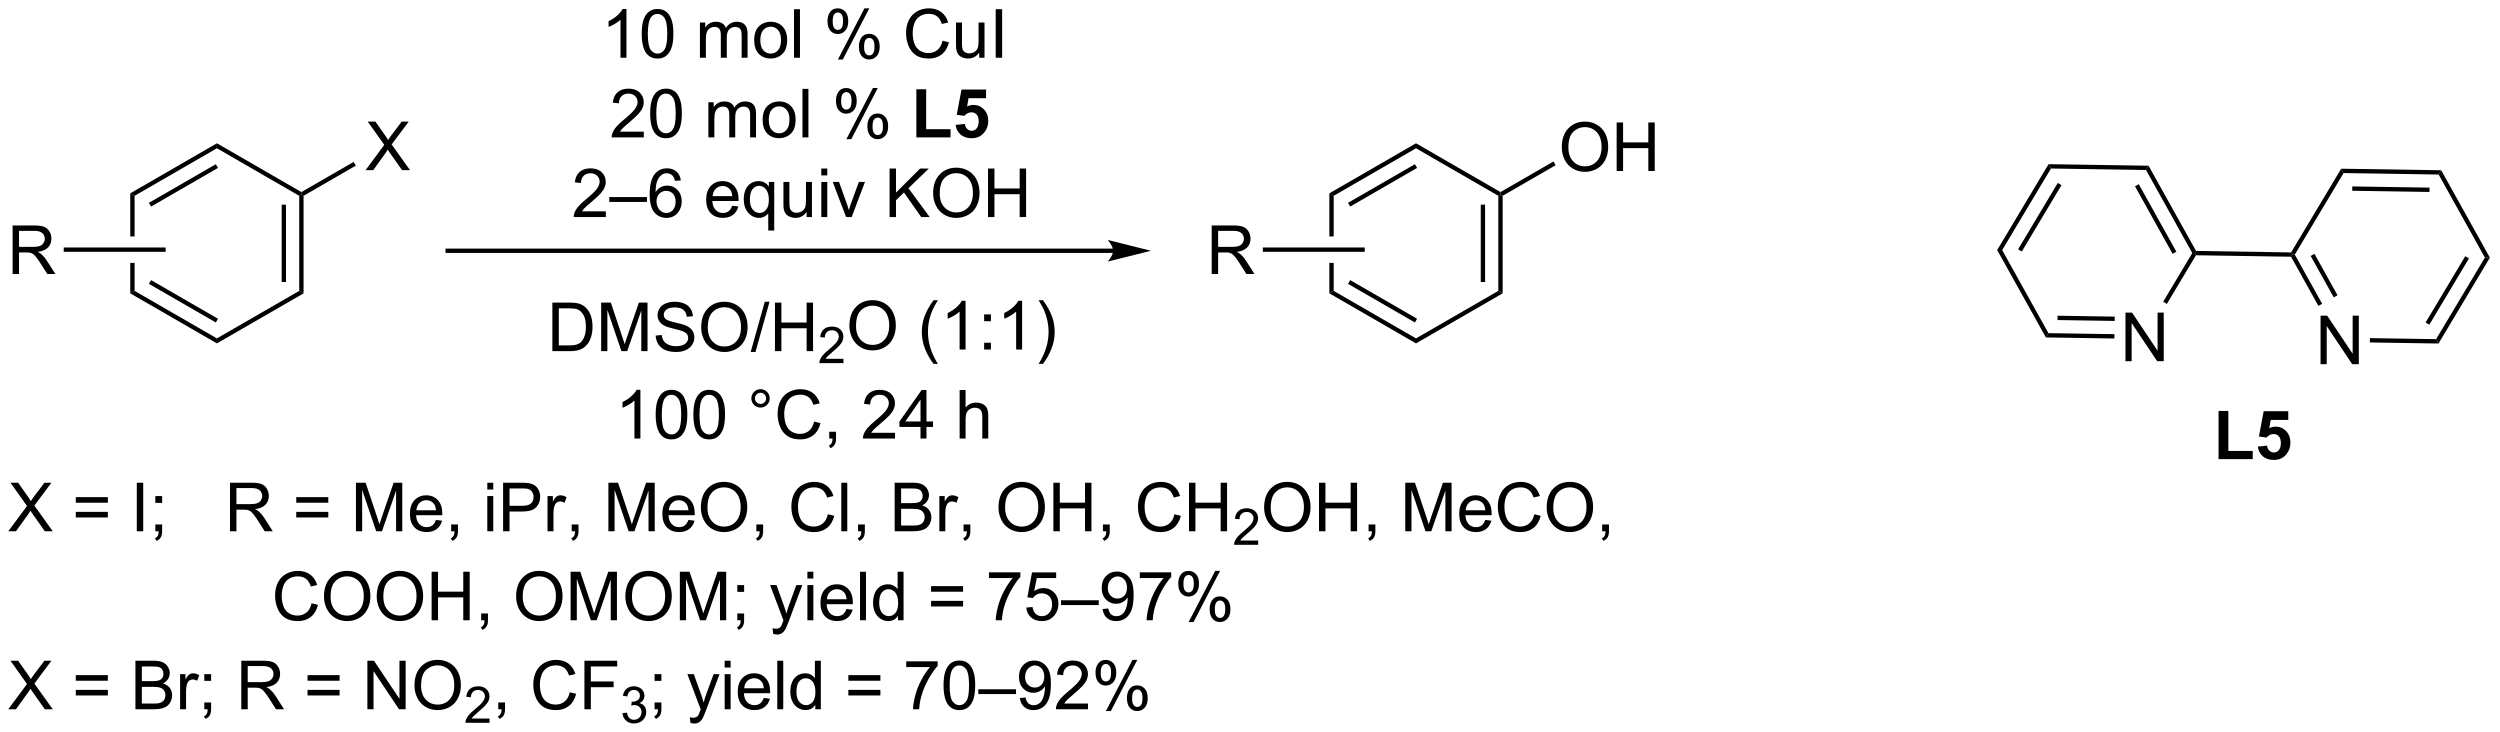<?xml version="1.0" encoding="UTF-8"?>
<!DOCTYPE svg PUBLIC '-//W3C//DTD SVG 1.0//EN'
          'http://www.w3.org/TR/2001/REC-SVG-20010904/DTD/svg10.dtd'>
<svg stroke-dasharray="none" shape-rendering="auto" xmlns="http://www.w3.org/2000/svg" font-family="'Dialog'" text-rendering="auto" width="809" fill-opacity="1" color-interpolation="auto" color-rendering="auto" preserveAspectRatio="xMidYMid meet" font-size="12px" viewBox="0 0 809 237" fill="black" xmlns:xlink="http://www.w3.org/1999/xlink" stroke="black" image-rendering="auto" stroke-miterlimit="10" stroke-linecap="square" stroke-linejoin="miter" font-style="normal" stroke-width="1" height="237" stroke-dashoffset="0" font-weight="normal" stroke-opacity="1"
><!--Generated by the Batik Graphics2D SVG Generator--><defs id="genericDefs"
  /><g
  ><defs id="defs1"
    ><clipPath clipPathUnits="userSpaceOnUse" id="clipPath1"
      ><path d="M0.753 2.252 L303.891 2.252 L303.891 91.041 L0.753 91.041 L0.753 2.252 Z"
      /></clipPath
      ><clipPath clipPathUnits="userSpaceOnUse" id="clipPath2"
      ><path d="M90.953 460.876 L90.953 547.196 L385.662 547.196 L385.662 460.876 Z"
      /></clipPath
    ></defs
    ><g transform="scale(2.667,2.667) translate(-0.753,-2.252) matrix(1.029,0,0,1.029,-92.801,-471.805)"
    ><path d="M156.05 502.104 L156.05 496.378 L158.024 496.378 Q158.69 496.378 159.042 496.458 Q159.534 496.573 159.883 496.87 Q160.336 497.253 160.56 497.849 Q160.784 498.443 160.784 499.208 Q160.784 499.862 160.63 500.367 Q160.479 500.87 160.24 501.2 Q160.003 501.529 159.719 501.719 Q159.438 501.909 159.037 502.008 Q158.636 502.104 158.117 502.104 L156.05 502.104 ZM156.808 501.427 L158.031 501.427 Q158.597 501.427 158.919 501.323 Q159.242 501.216 159.433 501.026 Q159.703 500.755 159.852 500.302 Q160.003 499.846 160.003 499.198 Q160.003 498.3 159.708 497.818 Q159.414 497.333 158.992 497.169 Q158.688 497.052 158.011 497.052 L156.808 497.052 L156.808 501.427 ZM161.804 502.104 L161.804 496.378 L162.944 496.378 L164.301 500.432 Q164.488 500.997 164.574 501.279 Q164.671 500.966 164.879 500.362 L166.249 496.378 L167.27 496.378 L167.27 502.104 L166.538 502.104 L166.538 497.31 L164.874 502.104 L164.192 502.104 L162.535 497.229 L162.535 502.104 L161.804 502.104 ZM168.233 500.263 L168.949 500.2 Q168.999 500.63 169.184 500.906 Q169.371 501.182 169.762 501.352 Q170.153 501.521 170.639 501.521 Q171.074 501.521 171.405 501.393 Q171.738 501.263 171.9 501.039 Q172.061 500.815 172.061 500.55 Q172.061 500.279 171.905 500.078 Q171.749 499.878 171.389 499.74 Q171.16 499.651 170.371 499.461 Q169.582 499.271 169.264 499.104 Q168.856 498.888 168.653 498.57 Q168.452 498.253 168.452 497.857 Q168.452 497.425 168.697 497.047 Q168.944 496.669 169.416 496.474 Q169.889 496.279 170.468 496.279 Q171.106 496.279 171.59 496.484 Q172.077 496.69 172.337 497.089 Q172.601 497.487 172.621 497.99 L171.895 498.044 Q171.835 497.503 171.496 497.227 Q171.16 496.948 170.499 496.948 Q169.811 496.948 169.496 497.2 Q169.184 497.45 169.184 497.807 Q169.184 498.115 169.405 498.315 Q169.624 498.513 170.548 498.724 Q171.473 498.932 171.817 499.089 Q172.317 499.318 172.554 499.672 Q172.793 500.026 172.793 500.487 Q172.793 500.943 172.53 501.349 Q172.27 501.753 171.778 501.979 Q171.288 502.203 170.676 502.203 Q169.897 502.203 169.371 501.977 Q168.848 501.747 168.548 501.294 Q168.249 500.839 168.233 500.263 ZM173.598 499.315 Q173.598 497.888 174.363 497.083 Q175.129 496.276 176.34 496.276 Q177.132 496.276 177.767 496.656 Q178.405 497.034 178.738 497.711 Q179.074 498.388 179.074 499.247 Q179.074 500.12 178.723 500.807 Q178.371 501.495 177.726 501.849 Q177.082 502.203 176.335 502.203 Q175.528 502.203 174.889 501.812 Q174.254 501.419 173.926 500.745 Q173.598 500.068 173.598 499.315 ZM174.379 499.325 Q174.379 500.362 174.934 500.958 Q175.491 501.552 176.332 501.552 Q177.186 501.552 177.738 500.95 Q178.293 500.349 178.293 499.245 Q178.293 498.544 178.056 498.024 Q177.819 497.503 177.363 497.216 Q176.91 496.927 176.343 496.927 Q175.538 496.927 174.957 497.482 Q174.379 498.034 174.379 499.325 ZM179.433 502.203 L181.094 496.279 L181.656 496.279 L180 502.203 L179.433 502.203 ZM182.296 502.104 L182.296 496.378 L183.054 496.378 L183.054 498.729 L186.03 498.729 L186.03 496.378 L186.788 496.378 L186.788 502.104 L186.03 502.104 L186.03 499.404 L183.054 499.404 L183.054 502.104 L182.296 502.104 Z" stroke="none" clip-path="url(#clipPath2)"
    /></g
    ><g transform="matrix(2.743,0,0,2.743,-249.477,-1264.153)"
    ><path d="M190.454 503.196 L190.454 503.704 L187.614 503.704 Q187.608 503.513 187.677 503.337 Q187.784 503.048 188.022 502.767 Q188.263 502.485 188.714 502.116 Q189.413 501.542 189.659 501.206 Q189.905 500.87 189.905 500.571 Q189.905 500.259 189.68 500.044 Q189.458 499.827 189.097 499.827 Q188.716 499.827 188.487 500.056 Q188.259 500.284 188.257 500.689 L187.714 500.634 Q187.77 500.026 188.134 499.71 Q188.497 499.392 189.108 499.392 Q189.727 499.392 190.087 499.735 Q190.448 500.077 190.448 500.583 Q190.448 500.841 190.343 501.091 Q190.237 501.339 189.991 501.614 Q189.747 501.89 189.179 502.37 Q188.704 502.769 188.569 502.911 Q188.434 503.054 188.347 503.196 L190.454 503.196 Z" stroke="none" clip-path="url(#clipPath2)"
    /></g
    ><g transform="matrix(2.743,0,0,2.743,-249.477,-1264.153)"
    ><path d="M191.157 499.315 Q191.157 497.888 191.923 497.083 Q192.689 496.276 193.9 496.276 Q194.691 496.276 195.327 496.656 Q195.965 497.034 196.298 497.711 Q196.634 498.388 196.634 499.247 Q196.634 500.12 196.282 500.807 Q195.931 501.495 195.285 501.849 Q194.642 502.203 193.894 502.203 Q193.087 502.203 192.449 501.812 Q191.814 501.419 191.486 500.745 Q191.157 500.068 191.157 499.315 ZM191.939 499.325 Q191.939 500.362 192.494 500.958 Q193.051 501.552 193.892 501.552 Q194.746 501.552 195.298 500.95 Q195.853 500.349 195.853 499.245 Q195.853 498.544 195.616 498.024 Q195.379 497.503 194.923 497.216 Q194.47 496.927 193.902 496.927 Q193.098 496.927 192.517 497.482 Q191.939 498.034 191.939 499.325 ZM201.087 503.789 Q200.504 503.055 200.1 502.07 Q199.699 501.083 199.699 500.029 Q199.699 499.099 200.001 498.247 Q200.353 497.26 201.087 496.279 L201.59 496.279 Q201.119 497.091 200.965 497.44 Q200.728 497.979 200.59 498.565 Q200.423 499.294 200.423 500.034 Q200.423 501.911 201.59 503.789 L201.087 503.789 ZM204.861 502.104 L204.157 502.104 L204.157 497.622 Q203.902 497.865 203.491 498.107 Q203.079 498.349 202.751 498.471 L202.751 497.792 Q203.34 497.513 203.78 497.12 Q204.223 496.724 204.407 496.354 L204.861 496.354 L204.861 502.104 ZM207.052 498.755 L207.052 497.956 L207.851 497.956 L207.851 498.755 L207.052 498.755 ZM207.052 502.104 L207.052 501.302 L207.851 501.302 L207.851 502.104 L207.052 502.104 ZM211.532 502.104 L210.829 502.104 L210.829 497.622 Q210.574 497.865 210.163 498.107 Q209.751 498.349 209.423 498.471 L209.423 497.792 Q210.012 497.513 210.452 497.12 Q210.894 496.724 211.079 496.354 L211.532 496.354 L211.532 502.104 ZM213.989 503.789 L213.484 503.789 Q214.654 501.911 214.654 500.034 Q214.654 499.3 214.484 498.575 Q214.351 497.99 214.114 497.45 Q213.961 497.099 213.484 496.279 L213.989 496.279 Q214.724 497.26 215.076 498.247 Q215.375 499.099 215.375 500.029 Q215.375 501.083 214.971 502.07 Q214.568 503.055 213.989 503.789 Z" stroke="none" clip-path="url(#clipPath2)"
    /></g
    ><g transform="matrix(2.743,0,0,2.743,-249.477,-1264.153)"
    ><path d="M166.501 512.604 L165.798 512.604 L165.798 508.122 Q165.542 508.365 165.131 508.607 Q164.72 508.849 164.391 508.971 L164.391 508.292 Q164.98 508.013 165.42 507.62 Q165.863 507.224 166.048 506.854 L166.501 506.854 L166.501 512.604 ZM168.302 509.779 Q168.302 508.763 168.51 508.146 Q168.718 507.526 169.13 507.19 Q169.544 506.854 170.169 506.854 Q170.63 506.854 170.976 507.039 Q171.325 507.224 171.552 507.575 Q171.778 507.925 171.906 508.427 Q172.036 508.927 172.036 509.779 Q172.036 510.786 171.828 511.406 Q171.622 512.026 171.208 512.365 Q170.796 512.703 170.169 512.703 Q169.341 512.703 168.867 512.107 Q168.302 511.393 168.302 509.779 ZM169.023 509.779 Q169.023 511.19 169.354 511.656 Q169.684 512.122 170.169 512.122 Q170.653 512.122 170.981 511.654 Q171.312 511.185 171.312 509.779 Q171.312 508.365 170.981 507.901 Q170.653 507.435 170.161 507.435 Q169.677 507.435 169.387 507.846 Q169.023 508.37 169.023 509.779 ZM172.751 509.779 Q172.751 508.763 172.959 508.146 Q173.167 507.526 173.579 507.19 Q173.993 506.854 174.618 506.854 Q175.079 506.854 175.425 507.039 Q175.774 507.224 176.001 507.575 Q176.227 507.925 176.355 508.427 Q176.485 508.927 176.485 509.779 Q176.485 510.786 176.277 511.406 Q176.071 512.026 175.657 512.365 Q175.246 512.703 174.618 512.703 Q173.79 512.703 173.316 512.107 Q172.751 511.393 172.751 509.779 ZM173.472 509.779 Q173.472 511.19 173.803 511.656 Q174.134 512.122 174.618 512.122 Q175.102 512.122 175.43 511.654 Q175.761 511.185 175.761 509.779 Q175.761 508.365 175.43 507.901 Q175.102 507.435 174.61 507.435 Q174.126 507.435 173.837 507.846 Q173.472 508.37 173.472 509.779 ZM179.589 507.862 Q179.589 507.411 179.907 507.096 Q180.227 506.779 180.673 506.779 Q181.126 506.779 181.441 507.096 Q181.759 507.411 181.759 507.862 Q181.759 508.31 181.438 508.63 Q181.121 508.948 180.673 508.948 Q180.227 508.948 179.907 508.633 Q179.589 508.315 179.589 507.862 ZM180.016 507.862 Q180.016 508.135 180.209 508.328 Q180.402 508.521 180.675 508.521 Q180.946 508.521 181.139 508.328 Q181.332 508.135 181.332 507.862 Q181.332 507.589 181.139 507.396 Q180.946 507.2 180.675 507.2 Q180.402 507.2 180.209 507.396 Q180.016 507.589 180.016 507.862 ZM186.992 510.596 L187.75 510.786 Q187.512 511.721 186.893 512.214 Q186.273 512.703 185.38 512.703 Q184.453 512.703 183.872 512.326 Q183.294 511.948 182.989 511.234 Q182.687 510.518 182.687 509.698 Q182.687 508.802 183.028 508.138 Q183.372 507.471 184.002 507.125 Q184.632 506.779 185.39 506.779 Q186.25 506.779 186.835 507.216 Q187.421 507.654 187.653 508.448 L186.906 508.622 Q186.708 507.997 186.328 507.714 Q185.95 507.427 185.375 507.427 Q184.716 507.427 184.27 507.745 Q183.828 508.06 183.648 508.594 Q183.468 509.128 183.468 509.693 Q183.468 510.425 183.682 510.969 Q183.895 511.513 184.343 511.784 Q184.794 512.052 185.317 512.052 Q185.953 512.052 186.393 511.685 Q186.835 511.318 186.992 510.596 ZM188.777 512.604 L188.777 511.802 L189.579 511.802 L189.579 512.604 Q189.579 513.047 189.423 513.318 Q189.266 513.589 188.925 513.737 L188.73 513.438 Q188.954 513.339 189.058 513.148 Q189.165 512.961 189.175 512.604 L188.777 512.604 ZM196.54 511.927 L196.54 512.604 L192.753 512.604 Q192.746 512.349 192.837 512.115 Q192.98 511.729 193.298 511.354 Q193.618 510.979 194.22 510.487 Q195.152 509.721 195.48 509.274 Q195.808 508.825 195.808 508.427 Q195.808 508.01 195.509 507.724 Q195.212 507.435 194.73 507.435 Q194.222 507.435 193.917 507.74 Q193.613 508.044 193.61 508.583 L192.886 508.51 Q192.962 507.7 193.446 507.279 Q193.93 506.854 194.746 506.854 Q195.571 506.854 196.05 507.312 Q196.532 507.768 196.532 508.443 Q196.532 508.786 196.391 509.12 Q196.251 509.45 195.923 509.818 Q195.597 510.185 194.839 510.825 Q194.207 511.357 194.027 511.547 Q193.847 511.737 193.73 511.927 L196.54 511.927 ZM199.546 512.604 L199.546 511.232 L197.062 511.232 L197.062 510.589 L199.677 506.878 L200.25 506.878 L200.25 510.589 L201.023 510.589 L201.023 511.232 L200.25 511.232 L200.25 512.604 L199.546 512.604 ZM199.546 510.589 L199.546 508.005 L197.755 510.589 L199.546 510.589 ZM204.161 512.604 L204.161 506.878 L204.864 506.878 L204.864 508.932 Q205.356 508.362 206.106 508.362 Q206.567 508.362 206.906 508.544 Q207.247 508.724 207.393 509.044 Q207.538 509.365 207.538 509.974 L207.538 512.604 L206.835 512.604 L206.835 509.974 Q206.835 509.448 206.606 509.208 Q206.38 508.966 205.96 508.966 Q205.648 508.966 205.372 509.13 Q205.098 509.292 204.981 509.57 Q204.864 509.846 204.864 510.333 L204.864 512.604 L204.161 512.604 Z" stroke="none" clip-path="url(#clipPath2)"
    /></g
    ><g transform="matrix(2.743,0,0,2.743,-249.477,-1264.153)"
    ><path d="M91.925 523.539 L94.138 520.555 L92.185 517.813 L93.089 517.813 L94.128 519.281 Q94.451 519.737 94.589 519.984 Q94.779 519.672 95.042 519.331 L96.193 517.813 L97.019 517.813 L95.006 520.51 L97.175 523.539 L96.237 523.539 L94.795 521.495 Q94.675 521.32 94.545 521.112 Q94.355 521.425 94.271 521.542 L92.834 523.539 L91.925 523.539 ZM103.674 520.172 L99.892 520.172 L99.892 519.516 L103.674 519.516 L103.674 520.172 ZM103.674 521.909 L99.892 521.909 L99.892 521.253 L103.674 521.253 L103.674 521.909 ZM107.089 523.539 L107.089 517.813 L107.847 517.813 L107.847 523.539 L107.089 523.539 ZM109.275 520.19 L109.275 519.391 L110.077 519.391 L110.077 520.19 L109.275 520.19 ZM109.275 523.539 L109.275 522.737 L110.077 522.737 L110.077 523.539 Q110.077 523.982 109.921 524.253 Q109.765 524.524 109.424 524.672 L109.228 524.372 Q109.452 524.274 109.556 524.083 Q109.663 523.896 109.674 523.539 L109.275 523.539 ZM118.085 523.539 L118.085 517.813 L120.624 517.813 Q121.39 517.813 121.788 517.966 Q122.187 518.12 122.424 518.51 Q122.663 518.901 122.663 519.375 Q122.663 519.984 122.267 520.404 Q121.874 520.82 121.049 520.932 Q121.351 521.078 121.507 521.219 Q121.838 521.524 122.135 521.979 L123.132 523.539 L122.179 523.539 L121.421 522.346 Q121.088 521.831 120.871 521.557 Q120.658 521.284 120.489 521.175 Q120.319 521.065 120.142 521.024 Q120.015 520.995 119.72 520.995 L118.843 520.995 L118.843 523.539 L118.085 523.539 ZM118.843 520.339 L120.47 520.339 Q120.991 520.339 121.283 520.232 Q121.577 520.125 121.728 519.888 Q121.882 519.651 121.882 519.375 Q121.882 518.969 121.585 518.708 Q121.291 518.445 120.655 518.445 L118.843 518.445 L118.843 520.339 ZM129.681 520.172 L125.9 520.172 L125.9 519.516 L129.681 519.516 L129.681 520.172 ZM129.681 521.909 L125.9 521.909 L125.9 521.253 L129.681 521.253 L129.681 521.909 ZM132.943 523.539 L132.943 517.813 L134.084 517.813 L135.44 521.867 Q135.628 522.432 135.714 522.714 Q135.81 522.401 136.019 521.797 L137.388 517.813 L138.409 517.813 L138.409 523.539 L137.678 523.539 L137.678 518.745 L136.013 523.539 L135.331 523.539 L133.675 518.664 L133.675 523.539 L132.943 523.539 ZM142.381 522.203 L143.107 522.292 Q142.935 522.93 142.469 523.281 Q142.006 523.633 141.284 523.633 Q140.373 523.633 139.839 523.073 Q139.308 522.51 139.308 521.5 Q139.308 520.453 139.847 519.875 Q140.386 519.297 141.245 519.297 Q142.076 519.297 142.602 519.865 Q143.131 520.43 143.131 521.456 Q143.131 521.518 143.128 521.643 L140.034 521.643 Q140.073 522.328 140.42 522.693 Q140.769 523.055 141.287 523.055 Q141.675 523.055 141.948 522.852 Q142.222 522.649 142.381 522.203 ZM140.073 521.065 L142.388 521.065 Q142.341 520.542 142.123 520.281 Q141.787 519.875 141.253 519.875 Q140.769 519.875 140.438 520.201 Q140.107 520.524 140.073 521.065 ZM144.174 523.539 L144.174 522.737 L144.976 522.737 L144.976 523.539 Q144.976 523.982 144.819 524.253 Q144.663 524.524 144.322 524.672 L144.127 524.372 Q144.351 524.274 144.455 524.083 Q144.562 523.896 144.572 523.539 L144.174 523.539 ZM148.439 518.62 L148.439 517.813 L149.142 517.813 L149.142 518.62 L148.439 518.62 ZM148.439 523.539 L148.439 519.391 L149.142 519.391 L149.142 523.539 L148.439 523.539 ZM150.303 523.539 L150.303 517.813 L152.464 517.813 Q153.034 517.813 153.334 517.867 Q153.756 517.938 154.039 518.135 Q154.326 518.331 154.5 518.688 Q154.675 519.042 154.675 519.469 Q154.675 520.198 154.209 520.706 Q153.745 521.211 152.529 521.211 L151.06 521.211 L151.06 523.539 L150.303 523.539 ZM151.06 520.534 L152.542 520.534 Q153.276 520.534 153.584 520.26 Q153.894 519.987 153.894 519.492 Q153.894 519.133 153.711 518.878 Q153.529 518.62 153.232 518.539 Q153.042 518.487 152.526 518.487 L151.06 518.487 L151.06 520.534 ZM155.542 523.539 L155.542 519.391 L156.175 519.391 L156.175 520.018 Q156.417 519.578 156.62 519.438 Q156.826 519.297 157.073 519.297 Q157.428 519.297 157.795 519.524 L157.553 520.175 Q157.295 520.024 157.037 520.024 Q156.808 520.024 156.623 520.162 Q156.44 520.3 156.362 520.547 Q156.245 520.922 156.245 521.367 L156.245 523.539 L155.542 523.539 ZM158.396 523.539 L158.396 522.737 L159.198 522.737 L159.198 523.539 Q159.198 523.982 159.042 524.253 Q158.886 524.524 158.545 524.672 L158.349 524.372 Q158.573 524.274 158.678 524.083 Q158.784 523.896 158.795 523.539 L158.396 523.539 ZM162.724 523.539 L162.724 517.813 L163.865 517.813 L165.222 521.867 Q165.409 522.432 165.495 522.714 Q165.591 522.401 165.8 521.797 L167.17 517.813 L168.19 517.813 L168.19 523.539 L167.459 523.539 L167.459 518.745 L165.795 523.539 L165.112 523.539 L163.456 518.664 L163.456 523.539 L162.724 523.539 ZM172.162 522.203 L172.888 522.292 Q172.716 522.93 172.25 523.281 Q171.787 523.633 171.065 523.633 Q170.154 523.633 169.62 523.073 Q169.089 522.51 169.089 521.5 Q169.089 520.453 169.628 519.875 Q170.167 519.297 171.026 519.297 Q171.857 519.297 172.383 519.865 Q172.912 520.43 172.912 521.456 Q172.912 521.518 172.909 521.643 L169.815 521.643 Q169.855 522.328 170.201 522.693 Q170.55 523.055 171.068 523.055 Q171.456 523.055 171.73 522.852 Q172.003 522.649 172.162 522.203 ZM169.855 521.065 L172.17 521.065 Q172.123 520.542 171.904 520.281 Q171.568 519.875 171.034 519.875 Q170.55 519.875 170.219 520.201 Q169.888 520.524 169.855 521.065 ZM173.632 520.75 Q173.632 519.323 174.398 518.518 Q175.163 517.711 176.374 517.711 Q177.166 517.711 177.801 518.091 Q178.439 518.469 178.773 519.146 Q179.108 519.823 179.108 520.682 Q179.108 521.555 178.757 522.242 Q178.405 522.93 177.76 523.284 Q177.116 523.638 176.369 523.638 Q175.562 523.638 174.924 523.247 Q174.288 522.854 173.96 522.18 Q173.632 521.503 173.632 520.75 ZM174.413 520.76 Q174.413 521.797 174.968 522.393 Q175.525 522.987 176.366 522.987 Q177.22 522.987 177.773 522.385 Q178.327 521.784 178.327 520.68 Q178.327 519.979 178.09 519.458 Q177.853 518.938 177.398 518.651 Q176.944 518.362 176.377 518.362 Q175.572 518.362 174.991 518.917 Q174.413 519.469 174.413 520.76 ZM180.178 523.539 L180.178 522.737 L180.98 522.737 L180.98 523.539 Q180.98 523.982 180.823 524.253 Q180.667 524.524 180.326 524.672 L180.131 524.372 Q180.355 524.274 180.459 524.083 Q180.565 523.896 180.576 523.539 L180.178 523.539 ZM188.615 521.531 L189.373 521.721 Q189.136 522.656 188.516 523.149 Q187.896 523.638 187.003 523.638 Q186.076 523.638 185.495 523.26 Q184.917 522.883 184.612 522.169 Q184.31 521.453 184.31 520.633 Q184.31 519.737 184.651 519.073 Q184.995 518.406 185.625 518.06 Q186.256 517.714 187.013 517.714 Q187.873 517.714 188.459 518.151 Q189.045 518.589 189.276 519.383 L188.529 519.557 Q188.331 518.932 187.951 518.649 Q187.573 518.362 186.998 518.362 Q186.339 518.362 185.894 518.68 Q185.451 518.995 185.271 519.529 Q185.091 520.063 185.091 520.628 Q185.091 521.359 185.305 521.904 Q185.519 522.448 185.966 522.719 Q186.417 522.987 186.94 522.987 Q187.576 522.987 188.016 522.62 Q188.459 522.253 188.615 521.531 ZM190.202 523.539 L190.202 517.813 L190.905 517.813 L190.905 523.539 L190.202 523.539 ZM192.178 523.539 L192.178 522.737 L192.98 522.737 L192.98 523.539 Q192.98 523.982 192.823 524.253 Q192.667 524.524 192.326 524.672 L192.131 524.372 Q192.355 524.274 192.459 524.083 Q192.565 523.896 192.576 523.539 L192.178 523.539 ZM196.498 523.539 L196.498 517.813 L198.646 517.813 Q199.303 517.813 199.698 517.987 Q200.097 518.159 200.321 518.521 Q200.545 518.883 200.545 519.276 Q200.545 519.643 200.344 519.969 Q200.146 520.292 199.745 520.492 Q200.263 520.643 200.542 521.01 Q200.823 521.378 200.823 521.878 Q200.823 522.281 200.651 522.628 Q200.482 522.971 200.232 523.159 Q199.982 523.346 199.605 523.443 Q199.23 523.539 198.683 523.539 L196.498 523.539 ZM197.256 520.219 L198.495 520.219 Q198.998 520.219 199.216 520.151 Q199.506 520.065 199.651 519.867 Q199.8 519.667 199.8 519.367 Q199.8 519.081 199.662 518.865 Q199.526 518.649 199.271 518.568 Q199.019 518.487 198.401 518.487 L197.256 518.487 L197.256 520.219 ZM197.256 522.862 L198.683 522.862 Q199.05 522.862 199.198 522.836 Q199.459 522.789 199.633 522.68 Q199.81 522.57 199.922 522.362 Q200.037 522.151 200.037 521.878 Q200.037 521.557 199.873 521.323 Q199.709 521.086 199.417 520.99 Q199.128 520.893 198.581 520.893 L197.256 520.893 L197.256 522.862 ZM201.769 523.539 L201.769 519.391 L202.401 519.391 L202.401 520.018 Q202.644 519.578 202.847 519.438 Q203.053 519.297 203.3 519.297 Q203.654 519.297 204.021 519.524 L203.779 520.175 Q203.521 520.024 203.263 520.024 Q203.034 520.024 202.849 520.162 Q202.667 520.3 202.589 520.547 Q202.472 520.922 202.472 521.367 L202.472 523.539 L201.769 523.539 ZM204.623 523.539 L204.623 522.737 L205.425 522.737 L205.425 523.539 Q205.425 523.982 205.269 524.253 Q205.112 524.524 204.771 524.672 L204.576 524.372 Q204.8 524.274 204.904 524.083 Q205.011 523.896 205.021 523.539 L204.623 523.539 ZM208.745 520.75 Q208.745 519.323 209.511 518.518 Q210.276 517.711 211.487 517.711 Q212.279 517.711 212.914 518.091 Q213.553 518.469 213.886 519.146 Q214.222 519.823 214.222 520.682 Q214.222 521.555 213.87 522.242 Q213.519 522.93 212.873 523.284 Q212.23 523.638 211.482 523.638 Q210.675 523.638 210.037 523.247 Q209.401 522.854 209.073 522.18 Q208.745 521.503 208.745 520.75 ZM209.526 520.76 Q209.526 521.797 210.081 522.393 Q210.638 522.987 211.48 522.987 Q212.334 522.987 212.886 522.385 Q213.44 521.784 213.44 520.68 Q213.44 519.979 213.203 519.458 Q212.966 518.938 212.511 518.651 Q212.058 518.362 211.49 518.362 Q210.685 518.362 210.105 518.917 Q209.526 519.469 209.526 520.76 ZM215.22 523.539 L215.22 517.813 L215.978 517.813 L215.978 520.164 L218.955 520.164 L218.955 517.813 L219.713 517.813 L219.713 523.539 L218.955 523.539 L218.955 520.839 L215.978 520.839 L215.978 523.539 L215.22 523.539 ZM221.068 523.539 L221.068 522.737 L221.87 522.737 L221.87 523.539 Q221.87 523.982 221.714 524.253 Q221.558 524.524 221.216 524.672 L221.021 524.372 Q221.245 524.274 221.349 524.083 Q221.456 523.896 221.466 523.539 L221.068 523.539 ZM229.506 521.531 L230.263 521.721 Q230.026 522.656 229.407 523.149 Q228.787 523.638 227.894 523.638 Q226.966 523.638 226.386 523.26 Q225.808 522.883 225.503 522.169 Q225.201 521.453 225.201 520.633 Q225.201 519.737 225.542 519.073 Q225.886 518.406 226.516 518.06 Q227.146 517.714 227.904 517.714 Q228.763 517.714 229.349 518.151 Q229.935 518.589 230.167 519.383 L229.42 519.557 Q229.222 518.932 228.841 518.649 Q228.464 518.362 227.888 518.362 Q227.23 518.362 226.784 518.68 Q226.341 518.995 226.162 519.529 Q225.982 520.063 225.982 520.628 Q225.982 521.359 226.196 521.904 Q226.409 522.448 226.857 522.719 Q227.308 522.987 227.831 522.987 Q228.466 522.987 228.907 522.62 Q229.349 522.253 229.506 521.531 ZM231.22 523.539 L231.22 517.813 L231.978 517.813 L231.978 520.164 L234.955 520.164 L234.955 517.813 L235.713 517.813 L235.713 523.539 L234.955 523.539 L234.955 520.839 L231.978 520.839 L231.978 523.539 L231.22 523.539 Z" stroke="none" clip-path="url(#clipPath2)"
    /></g
    ><g transform="matrix(2.743,0,0,2.743,-249.477,-1264.153)"
    ><path d="M239.379 524.631 L239.379 525.139 L236.539 525.139 Q236.533 524.948 236.601 524.772 Q236.709 524.483 236.947 524.202 Q237.187 523.92 237.638 523.551 Q238.338 522.977 238.584 522.641 Q238.83 522.305 238.83 522.006 Q238.83 521.694 238.605 521.479 Q238.382 521.262 238.021 521.262 Q237.64 521.262 237.412 521.49 Q237.183 521.719 237.181 522.123 L236.638 522.069 Q236.695 521.461 237.058 521.145 Q237.422 520.827 238.033 520.827 Q238.652 520.827 239.011 521.17 Q239.373 521.512 239.373 522.018 Q239.373 522.276 239.267 522.526 Q239.162 522.774 238.916 523.049 Q238.672 523.324 238.103 523.805 Q237.629 524.203 237.494 524.346 Q237.359 524.489 237.271 524.631 L239.379 524.631 Z" stroke="none" clip-path="url(#clipPath2)"
    /></g
    ><g transform="matrix(2.743,0,0,2.743,-249.477,-1264.153)"
    ><path d="M240.082 520.75 Q240.082 519.323 240.848 518.518 Q241.613 517.711 242.824 517.711 Q243.616 517.711 244.251 518.091 Q244.889 518.469 245.223 519.146 Q245.559 519.823 245.559 520.682 Q245.559 521.555 245.207 522.242 Q244.856 522.93 244.21 523.284 Q243.566 523.638 242.819 523.638 Q242.012 523.638 241.374 523.247 Q240.738 522.854 240.41 522.18 Q240.082 521.503 240.082 520.75 ZM240.863 520.76 Q240.863 521.797 241.418 522.393 Q241.975 522.987 242.816 522.987 Q243.671 522.987 244.223 522.385 Q244.777 521.784 244.777 520.68 Q244.777 519.979 244.54 519.458 Q244.303 518.938 243.848 518.651 Q243.394 518.362 242.827 518.362 Q242.022 518.362 241.441 518.917 Q240.863 519.469 240.863 520.76 ZM246.557 523.539 L246.557 517.813 L247.315 517.813 L247.315 520.164 L250.292 520.164 L250.292 517.813 L251.049 517.813 L251.049 523.539 L250.292 523.539 L250.292 520.839 L247.315 520.839 L247.315 523.539 L246.557 523.539 ZM252.405 523.539 L252.405 522.737 L253.207 522.737 L253.207 523.539 Q253.207 523.982 253.051 524.253 Q252.894 524.524 252.553 524.672 L252.358 524.372 Q252.582 524.274 252.686 524.083 Q252.793 523.896 252.803 523.539 L252.405 523.539 ZM256.733 523.539 L256.733 517.813 L257.874 517.813 L259.231 521.867 Q259.418 522.432 259.504 522.714 Q259.6 522.401 259.809 521.797 L261.178 517.813 L262.199 517.813 L262.199 523.539 L261.467 523.539 L261.467 518.745 L259.803 523.539 L259.121 523.539 L257.465 518.664 L257.465 523.539 L256.733 523.539 ZM266.171 522.203 L266.897 522.292 Q266.725 522.93 266.259 523.281 Q265.796 523.633 265.074 523.633 Q264.163 523.633 263.629 523.073 Q263.098 522.51 263.098 521.5 Q263.098 520.453 263.637 519.875 Q264.176 519.297 265.035 519.297 Q265.866 519.297 266.392 519.865 Q266.921 520.43 266.921 521.456 Q266.921 521.518 266.918 521.643 L263.824 521.643 Q263.863 522.328 264.21 522.693 Q264.559 523.055 265.077 523.055 Q265.465 523.055 265.738 522.852 Q266.012 522.649 266.171 522.203 ZM263.863 521.065 L266.178 521.065 Q266.132 520.542 265.913 520.281 Q265.577 519.875 265.043 519.875 Q264.559 519.875 264.228 520.201 Q263.897 520.524 263.863 521.065 ZM271.956 521.531 L272.714 521.721 Q272.477 522.656 271.857 523.149 Q271.237 523.638 270.344 523.638 Q269.417 523.638 268.836 523.26 Q268.258 522.883 267.953 522.169 Q267.651 521.453 267.651 520.633 Q267.651 519.737 267.992 519.073 Q268.336 518.406 268.966 518.06 Q269.596 517.714 270.354 517.714 Q271.214 517.714 271.8 518.151 Q272.385 518.589 272.617 519.383 L271.87 519.557 Q271.672 518.932 271.292 518.649 Q270.914 518.362 270.339 518.362 Q269.68 518.362 269.234 518.68 Q268.792 518.995 268.612 519.529 Q268.432 520.063 268.432 520.628 Q268.432 521.359 268.646 521.904 Q268.859 522.448 269.307 522.719 Q269.758 522.987 270.281 522.987 Q270.917 522.987 271.357 522.62 Q271.8 522.253 271.956 521.531 ZM273.418 520.75 Q273.418 519.323 274.184 518.518 Q274.949 517.711 276.16 517.711 Q276.952 517.711 277.587 518.091 Q278.225 518.469 278.559 519.146 Q278.894 519.823 278.894 520.682 Q278.894 521.555 278.543 522.242 Q278.191 522.93 277.546 523.284 Q276.902 523.638 276.155 523.638 Q275.348 523.638 274.71 523.247 Q274.074 522.854 273.746 522.18 Q273.418 521.503 273.418 520.75 ZM274.199 520.76 Q274.199 521.797 274.754 522.393 Q275.311 522.987 276.152 522.987 Q277.007 522.987 277.559 522.385 Q278.113 521.784 278.113 520.68 Q278.113 519.979 277.876 519.458 Q277.639 518.938 277.184 518.651 Q276.731 518.362 276.163 518.362 Q275.358 518.362 274.777 518.917 Q274.199 519.469 274.199 520.76 ZM279.964 523.539 L279.964 522.737 L280.766 522.737 L280.766 523.539 Q280.766 523.982 280.609 524.253 Q280.453 524.524 280.112 524.672 L279.917 524.372 Q280.141 524.274 280.245 524.083 Q280.352 523.896 280.362 523.539 L279.964 523.539 Z" stroke="none" clip-path="url(#clipPath2)"
    /></g
    ><g transform="matrix(2.743,0,0,2.743,-249.477,-1264.153)"
    ><path d="M127.709 532.031 L128.466 532.221 Q128.23 533.156 127.61 533.649 Q126.99 534.138 126.097 534.138 Q125.17 534.138 124.589 533.76 Q124.011 533.383 123.706 532.669 Q123.404 531.953 123.404 531.133 Q123.404 530.237 123.745 529.573 Q124.089 528.906 124.719 528.56 Q125.349 528.214 126.107 528.214 Q126.966 528.214 127.552 528.651 Q128.138 529.089 128.37 529.883 L127.623 530.057 Q127.425 529.432 127.045 529.149 Q126.667 528.862 126.091 528.862 Q125.433 528.862 124.987 529.18 Q124.545 529.495 124.365 530.029 Q124.185 530.563 124.185 531.128 Q124.185 531.859 124.399 532.404 Q124.612 532.948 125.06 533.219 Q125.511 533.487 126.034 533.487 Q126.67 533.487 127.11 533.12 Q127.552 532.753 127.709 532.031 ZM129.171 531.25 Q129.171 529.823 129.937 529.018 Q130.702 528.211 131.913 528.211 Q132.705 528.211 133.34 528.591 Q133.978 528.969 134.312 529.646 Q134.648 530.323 134.648 531.182 Q134.648 532.055 134.296 532.742 Q133.944 533.43 133.299 533.784 Q132.655 534.138 131.908 534.138 Q131.101 534.138 130.463 533.747 Q129.827 533.354 129.499 532.68 Q129.171 532.003 129.171 531.25 ZM129.952 531.26 Q129.952 532.297 130.507 532.893 Q131.064 533.487 131.905 533.487 Q132.76 533.487 133.312 532.885 Q133.866 532.284 133.866 531.18 Q133.866 530.479 133.629 529.958 Q133.392 529.438 132.937 529.151 Q132.483 528.862 131.916 528.862 Q131.111 528.862 130.53 529.417 Q129.952 529.969 129.952 531.26 ZM135.394 531.25 Q135.394 529.823 136.159 529.018 Q136.925 528.211 138.136 528.211 Q138.928 528.211 139.563 528.591 Q140.201 528.969 140.534 529.646 Q140.87 530.323 140.87 531.182 Q140.87 532.055 140.519 532.742 Q140.167 533.43 139.521 533.784 Q138.878 534.138 138.131 534.138 Q137.323 534.138 136.685 533.747 Q136.05 533.354 135.722 532.68 Q135.394 532.003 135.394 531.25 ZM136.175 531.26 Q136.175 532.297 136.73 532.893 Q137.287 533.487 138.128 533.487 Q138.982 533.487 139.534 532.885 Q140.089 532.284 140.089 531.18 Q140.089 530.479 139.852 529.958 Q139.615 529.438 139.159 529.151 Q138.706 528.862 138.138 528.862 Q137.334 528.862 136.753 529.417 Q136.175 529.969 136.175 531.26 ZM141.869 534.039 L141.869 528.313 L142.627 528.313 L142.627 530.664 L145.603 530.664 L145.603 528.313 L146.361 528.313 L146.361 534.039 L145.603 534.039 L145.603 531.339 L142.627 531.339 L142.627 534.039 L141.869 534.039 ZM147.716 534.039 L147.716 533.237 L148.519 533.237 L148.519 534.039 Q148.519 534.482 148.362 534.753 Q148.206 535.024 147.865 535.172 L147.67 534.872 Q147.894 534.774 147.998 534.583 Q148.105 534.396 148.115 534.039 L147.716 534.039 ZM151.839 531.25 Q151.839 529.823 152.605 529.018 Q153.37 528.211 154.581 528.211 Q155.373 528.211 156.008 528.591 Q156.646 528.969 156.98 529.646 Q157.315 530.323 157.315 531.182 Q157.315 532.055 156.964 532.742 Q156.612 533.43 155.966 533.784 Q155.323 534.138 154.576 534.138 Q153.769 534.138 153.131 533.747 Q152.495 533.354 152.167 532.68 Q151.839 532.003 151.839 531.25 ZM152.62 531.26 Q152.62 532.297 153.175 532.893 Q153.732 533.487 154.573 533.487 Q155.428 533.487 155.98 532.885 Q156.534 532.284 156.534 531.18 Q156.534 530.479 156.297 529.958 Q156.06 529.438 155.605 529.151 Q155.151 528.862 154.584 528.862 Q153.779 528.862 153.198 529.417 Q152.62 529.969 152.62 531.26 ZM158.267 534.039 L158.267 528.313 L159.408 528.313 L160.765 532.367 Q160.952 532.932 161.038 533.214 Q161.135 532.901 161.343 532.297 L162.713 528.313 L163.733 528.313 L163.733 534.039 L163.002 534.039 L163.002 529.245 L161.338 534.039 L160.655 534.039 L158.999 529.164 L158.999 534.039 L158.267 534.039 ZM164.726 531.25 Q164.726 529.823 165.491 529.018 Q166.257 528.211 167.468 528.211 Q168.26 528.211 168.895 528.591 Q169.533 528.969 169.866 529.646 Q170.202 530.323 170.202 531.182 Q170.202 532.055 169.851 532.742 Q169.499 533.43 168.853 533.784 Q168.21 534.138 167.463 534.138 Q166.655 534.138 166.017 533.747 Q165.382 533.354 165.054 532.68 Q164.726 532.003 164.726 531.25 ZM165.507 531.26 Q165.507 532.297 166.062 532.893 Q166.619 533.487 167.46 533.487 Q168.314 533.487 168.866 532.885 Q169.421 532.284 169.421 531.18 Q169.421 530.479 169.184 529.958 Q168.947 529.438 168.491 529.151 Q168.038 528.862 167.47 528.862 Q166.666 528.862 166.085 529.417 Q165.507 529.969 165.507 531.26 ZM171.154 534.039 L171.154 528.313 L172.295 528.313 L173.651 532.367 Q173.839 532.932 173.925 533.214 Q174.021 532.901 174.23 532.297 L175.599 528.313 L176.62 528.313 L176.62 534.039 L175.888 534.039 L175.888 529.245 L174.224 534.039 L173.542 534.039 L171.886 529.164 L171.886 534.039 L171.154 534.039 ZM177.935 530.69 L177.935 529.891 L178.737 529.891 L178.737 530.69 L177.935 530.69 ZM177.935 534.039 L177.935 533.237 L178.737 533.237 L178.737 534.039 Q178.737 534.482 178.581 534.753 Q178.425 535.024 178.084 535.172 L177.888 534.872 Q178.112 534.774 178.216 534.583 Q178.323 534.396 178.334 534.039 L177.935 534.039 ZM182.167 535.638 L182.089 534.977 Q182.318 535.039 182.49 535.039 Q182.724 535.039 182.865 534.961 Q183.006 534.883 183.097 534.742 Q183.162 534.638 183.31 534.219 Q183.331 534.162 183.373 534.047 L181.8 529.891 L182.558 529.891 L183.42 532.292 Q183.589 532.75 183.722 533.253 Q183.841 532.768 184.011 532.307 L184.896 529.891 L185.599 529.891 L184.021 534.109 Q183.769 534.794 183.628 535.052 Q183.44 535.399 183.198 535.56 Q182.956 535.724 182.62 535.724 Q182.417 535.724 182.167 535.638 ZM186.201 529.12 L186.201 528.313 L186.904 528.313 L186.904 529.12 L186.201 529.12 ZM186.201 534.039 L186.201 529.891 L186.904 529.891 L186.904 534.039 L186.201 534.039 ZM190.814 532.703 L191.541 532.792 Q191.369 533.43 190.903 533.781 Q190.439 534.133 189.718 534.133 Q188.806 534.133 188.273 533.573 Q187.741 533.01 187.741 532 Q187.741 530.953 188.28 530.375 Q188.819 529.797 189.679 529.797 Q190.51 529.797 191.036 530.365 Q191.564 530.93 191.564 531.956 Q191.564 532.018 191.562 532.143 L188.468 532.143 Q188.507 532.828 188.853 533.193 Q189.202 533.555 189.72 533.555 Q190.108 533.555 190.382 533.352 Q190.655 533.149 190.814 532.703 ZM188.507 531.565 L190.822 531.565 Q190.775 531.042 190.556 530.781 Q190.22 530.375 189.687 530.375 Q189.202 530.375 188.871 530.701 Q188.541 531.024 188.507 531.565 ZM192.409 534.039 L192.409 528.313 L193.112 528.313 L193.112 534.039 L192.409 534.039 ZM196.892 534.039 L196.892 533.516 Q196.499 534.133 195.733 534.133 Q195.236 534.133 194.819 533.859 Q194.405 533.586 194.176 533.096 Q193.947 532.604 193.947 531.969 Q193.947 531.346 194.153 530.841 Q194.361 530.336 194.775 530.068 Q195.189 529.797 195.702 529.797 Q196.077 529.797 196.369 529.956 Q196.663 530.112 196.845 530.367 L196.845 528.313 L197.546 528.313 L197.546 534.039 L196.892 534.039 ZM194.671 531.969 Q194.671 532.766 195.007 533.162 Q195.343 533.555 195.799 533.555 Q196.26 533.555 196.582 533.177 Q196.905 532.8 196.905 532.026 Q196.905 531.175 196.577 530.776 Q196.249 530.378 195.767 530.378 Q195.299 530.378 194.983 530.76 Q194.671 531.143 194.671 531.969 ZM204.572 530.672 L200.791 530.672 L200.791 530.016 L204.572 530.016 L204.572 530.672 ZM204.572 532.409 L200.791 532.409 L200.791 531.753 L204.572 531.753 L204.572 532.409 ZM207.62 529.063 L207.62 528.385 L211.326 528.385 L211.326 528.932 Q210.779 529.516 210.243 530.482 Q209.706 531.445 209.412 532.464 Q209.201 533.182 209.144 534.039 L208.42 534.039 Q208.433 533.362 208.685 532.406 Q208.94 531.448 209.414 530.56 Q209.888 529.672 210.425 529.063 L207.62 529.063 ZM212.023 532.539 L212.76 532.477 Q212.843 533.016 213.14 533.287 Q213.439 533.557 213.861 533.557 Q214.369 533.557 214.72 533.175 Q215.072 532.792 215.072 532.159 Q215.072 531.557 214.733 531.211 Q214.398 530.862 213.851 530.862 Q213.51 530.862 213.236 531.018 Q212.963 531.172 212.806 531.417 L212.148 531.331 L212.702 528.391 L215.549 528.391 L215.549 529.063 L213.265 529.063 L212.955 530.602 Q213.47 530.242 214.038 530.242 Q214.788 530.242 215.304 530.763 Q215.819 531.281 215.819 532.096 Q215.819 532.875 215.366 533.44 Q214.814 534.138 213.861 534.138 Q213.08 534.138 212.585 533.701 Q212.093 533.26 212.023 532.539 ZM216.123 532.25 L216.123 531.682 L220.573 531.682 L220.573 532.25 L216.123 532.25 ZM221.025 532.714 L221.702 532.651 Q221.788 533.128 222.03 533.344 Q222.273 533.557 222.65 533.557 Q222.976 533.557 223.218 533.409 Q223.463 533.26 223.619 533.013 Q223.775 532.766 223.879 532.344 Q223.986 531.922 223.986 531.484 Q223.986 531.438 223.983 531.344 Q223.773 531.68 223.405 531.888 Q223.041 532.096 222.616 532.096 Q221.905 532.096 221.413 531.581 Q220.921 531.065 220.921 530.221 Q220.921 529.352 221.434 528.82 Q221.947 528.289 222.72 528.289 Q223.28 528.289 223.741 528.591 Q224.205 528.891 224.444 529.448 Q224.687 530.003 224.687 531.057 Q224.687 532.156 224.447 532.807 Q224.21 533.456 223.739 533.797 Q223.267 534.138 222.635 534.138 Q221.963 534.138 221.536 533.766 Q221.111 533.391 221.025 532.714 ZM223.905 530.188 Q223.905 529.581 223.582 529.227 Q223.26 528.87 222.806 528.87 Q222.338 528.87 221.989 529.253 Q221.642 529.635 221.642 530.245 Q221.642 530.792 221.973 531.135 Q222.304 531.477 222.788 531.477 Q223.275 531.477 223.59 531.135 Q223.905 530.792 223.905 530.188 ZM225.417 529.063 L225.417 528.385 L229.123 528.385 L229.123 528.932 Q228.576 529.516 228.039 530.482 Q227.503 531.445 227.209 532.464 Q226.998 533.182 226.94 534.039 L226.216 534.039 Q226.23 533.362 226.482 532.406 Q226.737 531.448 227.211 530.56 Q227.685 529.672 228.222 529.063 L225.417 529.063 ZM229.952 529.688 Q229.952 529.073 230.26 528.643 Q230.569 528.214 231.155 528.214 Q231.694 528.214 232.046 528.599 Q232.4 528.984 232.4 529.729 Q232.4 530.456 232.043 530.849 Q231.687 531.242 231.163 531.242 Q230.642 531.242 230.296 530.857 Q229.952 530.469 229.952 529.688 ZM231.174 528.698 Q230.913 528.698 230.739 528.925 Q230.564 529.151 230.564 529.758 Q230.564 530.307 230.739 530.534 Q230.916 530.758 231.174 530.758 Q231.439 530.758 231.614 530.531 Q231.788 530.305 231.788 529.703 Q231.788 529.149 231.611 528.925 Q231.437 528.698 231.174 528.698 ZM231.179 534.25 L234.312 528.214 L234.882 528.214 L231.76 534.25 L231.179 534.25 ZM233.655 532.695 Q233.655 532.078 233.963 531.651 Q234.273 531.221 234.861 531.221 Q235.4 531.221 235.754 531.607 Q236.108 531.992 236.108 532.737 Q236.108 533.464 235.749 533.857 Q235.392 534.25 234.866 534.25 Q234.345 534.25 233.999 533.862 Q233.655 533.471 233.655 532.695 ZM234.882 531.706 Q234.616 531.706 234.442 531.932 Q234.267 532.159 234.267 532.766 Q234.267 533.313 234.442 533.539 Q234.619 533.766 234.877 533.766 Q235.148 533.766 235.319 533.539 Q235.494 533.313 235.494 532.711 Q235.494 532.156 235.317 531.932 Q235.142 531.706 234.882 531.706 Z" stroke="none" clip-path="url(#clipPath2)"
    /></g
    ><g transform="matrix(2.743,0,0,2.743,-249.477,-1264.153)"
    ><path d="M91.925 544.539 L94.138 541.555 L92.185 538.813 L93.089 538.813 L94.128 540.281 Q94.451 540.737 94.589 540.984 Q94.779 540.672 95.042 540.331 L96.193 538.813 L97.019 538.813 L95.006 541.51 L97.175 544.539 L96.237 544.539 L94.795 542.495 Q94.675 542.32 94.545 542.112 Q94.355 542.425 94.271 542.542 L92.834 544.539 L91.925 544.539 ZM103.674 541.172 L99.892 541.172 L99.892 540.516 L103.674 540.516 L103.674 541.172 ZM103.674 542.909 L99.892 542.909 L99.892 542.253 L103.674 542.253 L103.674 542.909 ZM106.927 544.539 L106.927 538.813 L109.076 538.813 Q109.732 538.813 110.128 538.987 Q110.526 539.159 110.75 539.521 Q110.974 539.883 110.974 540.276 Q110.974 540.643 110.774 540.969 Q110.576 541.292 110.175 541.492 Q110.693 541.643 110.972 542.01 Q111.253 542.378 111.253 542.878 Q111.253 543.281 111.081 543.628 Q110.912 543.971 110.662 544.159 Q110.412 544.346 110.034 544.443 Q109.659 544.539 109.112 544.539 L106.927 544.539 ZM107.685 541.219 L108.925 541.219 Q109.427 541.219 109.646 541.151 Q109.935 541.065 110.081 540.867 Q110.23 540.667 110.23 540.367 Q110.23 540.081 110.091 539.865 Q109.956 539.649 109.701 539.568 Q109.448 539.487 108.831 539.487 L107.685 539.487 L107.685 541.219 ZM107.685 543.862 L109.112 543.862 Q109.48 543.862 109.628 543.836 Q109.888 543.789 110.063 543.68 Q110.24 543.57 110.352 543.362 Q110.466 543.151 110.466 542.878 Q110.466 542.557 110.302 542.323 Q110.138 542.086 109.847 541.99 Q109.558 541.893 109.011 541.893 L107.685 541.893 L107.685 543.862 ZM112.198 544.539 L112.198 540.391 L112.831 540.391 L112.831 541.018 Q113.073 540.578 113.276 540.438 Q113.482 540.297 113.73 540.297 Q114.084 540.297 114.451 540.524 L114.209 541.175 Q113.951 541.024 113.693 541.024 Q113.464 541.024 113.279 541.162 Q113.097 541.3 113.019 541.547 Q112.901 541.922 112.901 542.367 L112.901 544.539 L112.198 544.539 ZM115.052 541.19 L115.052 540.391 L115.855 540.391 L115.855 541.19 L115.052 541.19 ZM115.052 544.539 L115.052 543.737 L115.855 543.737 L115.855 544.539 Q115.855 544.982 115.698 545.253 Q115.542 545.524 115.201 545.672 L115.006 545.372 Q115.23 545.274 115.334 545.083 Q115.441 544.896 115.451 544.539 L115.052 544.539 ZM119.417 544.539 L119.417 538.813 L121.956 538.813 Q122.722 538.813 123.12 538.966 Q123.519 539.12 123.756 539.51 Q123.995 539.901 123.995 540.375 Q123.995 540.984 123.599 541.404 Q123.206 541.82 122.381 541.932 Q122.683 542.078 122.839 542.219 Q123.17 542.524 123.466 542.979 L124.464 544.539 L123.511 544.539 L122.753 543.346 Q122.42 542.831 122.204 542.557 Q121.99 542.284 121.821 542.175 Q121.651 542.065 121.474 542.024 Q121.347 541.995 121.052 541.995 L120.175 541.995 L120.175 544.539 L119.417 544.539 ZM120.175 541.339 L121.802 541.339 Q122.323 541.339 122.615 541.232 Q122.909 541.125 123.06 540.888 Q123.214 540.651 123.214 540.375 Q123.214 539.969 122.917 539.708 Q122.623 539.445 121.987 539.445 L120.175 539.445 L120.175 541.339 ZM131.013 541.172 L127.232 541.172 L127.232 540.516 L131.013 540.516 L131.013 541.172 ZM131.013 542.909 L127.232 542.909 L127.232 542.253 L131.013 542.253 L131.013 542.909 ZM134.291 544.539 L134.291 538.813 L135.069 538.813 L138.077 543.307 L138.077 538.813 L138.804 538.813 L138.804 544.539 L138.025 544.539 L135.017 540.039 L135.017 544.539 L134.291 544.539 ZM139.847 541.75 Q139.847 540.323 140.612 539.518 Q141.378 538.711 142.589 538.711 Q143.381 538.711 144.016 539.091 Q144.654 539.469 144.987 540.146 Q145.323 540.823 145.323 541.682 Q145.323 542.555 144.972 543.242 Q144.62 543.93 143.974 544.284 Q143.331 544.638 142.584 544.638 Q141.776 544.638 141.138 544.247 Q140.503 543.854 140.175 543.18 Q139.847 542.503 139.847 541.75 ZM140.628 541.76 Q140.628 542.797 141.183 543.393 Q141.74 543.987 142.581 543.987 Q143.435 543.987 143.987 543.385 Q144.542 542.784 144.542 541.68 Q144.542 540.979 144.305 540.458 Q144.068 539.938 143.612 539.651 Q143.159 539.362 142.591 539.362 Q141.787 539.362 141.206 539.917 Q140.628 540.469 140.628 541.76 Z" stroke="none" clip-path="url(#clipPath2)"
    /></g
    ><g transform="matrix(2.743,0,0,2.743,-249.477,-1264.153)"
    ><path d="M148.703 545.631 L148.703 546.139 L145.863 546.139 Q145.857 545.948 145.925 545.772 Q146.033 545.483 146.271 545.202 Q146.511 544.92 146.963 544.551 Q147.662 543.977 147.908 543.641 Q148.154 543.305 148.154 543.006 Q148.154 542.694 147.929 542.479 Q147.707 542.262 147.345 542.262 Q146.964 542.262 146.736 542.49 Q146.507 542.719 146.506 543.123 L145.963 543.069 Q146.019 542.461 146.382 542.145 Q146.746 541.827 147.357 541.827 Q147.976 541.827 148.336 542.17 Q148.697 542.512 148.697 543.018 Q148.697 543.276 148.591 543.526 Q148.486 543.774 148.24 544.049 Q147.996 544.324 147.427 544.805 Q146.953 545.203 146.818 545.346 Q146.683 545.489 146.595 545.631 L148.703 545.631 Z" stroke="none" clip-path="url(#clipPath2)"
    /></g
    ><g transform="matrix(2.743,0,0,2.743,-249.477,-1264.153)"
    ><path d="M149.729 544.539 L149.729 543.737 L150.531 543.737 L150.531 544.539 Q150.531 544.982 150.375 545.253 Q150.219 545.524 149.878 545.672 L149.682 545.372 Q149.906 545.274 150.01 545.083 Q150.117 544.896 150.128 544.539 L149.729 544.539 ZM158.167 542.531 L158.924 542.721 Q158.688 543.656 158.068 544.149 Q157.448 544.638 156.555 544.638 Q155.628 544.638 155.047 544.26 Q154.469 543.883 154.164 543.169 Q153.862 542.453 153.862 541.633 Q153.862 540.737 154.203 540.073 Q154.547 539.406 155.177 539.06 Q155.807 538.714 156.565 538.714 Q157.424 538.714 158.01 539.151 Q158.596 539.589 158.828 540.383 L158.081 540.557 Q157.883 539.932 157.503 539.649 Q157.125 539.362 156.549 539.362 Q155.891 539.362 155.445 539.68 Q155.003 539.995 154.823 540.529 Q154.643 541.063 154.643 541.628 Q154.643 542.359 154.857 542.904 Q155.07 543.448 155.518 543.719 Q155.969 543.987 156.492 543.987 Q157.128 543.987 157.568 543.62 Q158.01 543.253 158.167 542.531 ZM159.897 544.539 L159.897 538.813 L163.762 538.813 L163.762 539.487 L160.655 539.487 L160.655 541.26 L163.342 541.26 L163.342 541.938 L160.655 541.938 L160.655 544.539 L159.897 544.539 Z" stroke="none" clip-path="url(#clipPath2)"
    /></g
    ><g transform="matrix(2.743,0,0,2.743,-249.477,-1264.153)"
    ><path d="M164.38 545.004 L164.907 544.934 Q164.999 545.383 165.215 545.58 Q165.434 545.778 165.749 545.778 Q166.12 545.778 166.376 545.52 Q166.633 545.262 166.633 544.881 Q166.633 544.518 166.395 544.284 Q166.159 544.047 165.792 544.047 Q165.643 544.047 165.421 544.106 L165.479 543.643 Q165.532 543.649 165.563 543.649 Q165.901 543.649 166.171 543.473 Q166.44 543.297 166.44 542.93 Q166.44 542.641 166.243 542.452 Q166.048 542.26 165.737 542.26 Q165.428 542.26 165.223 542.453 Q165.018 542.647 164.96 543.034 L164.432 542.94 Q164.53 542.409 164.872 542.117 Q165.215 541.827 165.725 541.827 Q166.077 541.827 166.372 541.977 Q166.669 542.127 166.825 542.389 Q166.981 542.649 166.981 542.942 Q166.981 543.221 166.831 543.449 Q166.682 543.678 166.389 543.813 Q166.77 543.901 166.981 544.178 Q167.192 544.453 167.192 544.869 Q167.192 545.432 166.782 545.824 Q166.372 546.215 165.745 546.215 Q165.18 546.215 164.805 545.879 Q164.432 545.541 164.38 545.004 Z" stroke="none" clip-path="url(#clipPath2)"
    /></g
    ><g transform="matrix(2.743,0,0,2.743,-249.477,-1264.153)"
    ><path d="M168.175 541.19 L168.175 540.391 L168.977 540.391 L168.977 541.19 L168.175 541.19 ZM168.175 544.539 L168.175 543.737 L168.977 543.737 L168.977 544.539 Q168.977 544.982 168.821 545.253 Q168.665 545.524 168.324 545.672 L168.129 545.372 Q168.352 545.274 168.457 545.083 Q168.563 544.896 168.574 544.539 L168.175 544.539 ZM172.407 546.138 L172.329 545.477 Q172.558 545.539 172.73 545.539 Q172.964 545.539 173.105 545.461 Q173.246 545.383 173.337 545.242 Q173.402 545.138 173.55 544.719 Q173.571 544.662 173.613 544.547 L172.04 540.391 L172.798 540.391 L173.66 542.792 Q173.829 543.25 173.962 543.753 Q174.082 543.268 174.251 542.807 L175.136 540.391 L175.839 540.391 L174.261 544.609 Q174.009 545.294 173.868 545.552 Q173.681 545.899 173.438 546.06 Q173.196 546.224 172.86 546.224 Q172.657 546.224 172.407 546.138 ZM176.441 539.62 L176.441 538.813 L177.144 538.813 L177.144 539.62 L176.441 539.62 ZM176.441 544.539 L176.441 540.391 L177.144 540.391 L177.144 544.539 L176.441 544.539 ZM181.054 543.203 L181.781 543.292 Q181.609 543.93 181.143 544.281 Q180.679 544.633 179.958 544.633 Q179.047 544.633 178.513 544.073 Q177.981 543.51 177.981 542.5 Q177.981 541.453 178.52 540.875 Q179.06 540.297 179.919 540.297 Q180.75 540.297 181.276 540.865 Q181.804 541.43 181.804 542.456 Q181.804 542.518 181.802 542.643 L178.708 542.643 Q178.747 543.328 179.093 543.693 Q179.442 544.055 179.961 544.055 Q180.349 544.055 180.622 543.852 Q180.895 543.649 181.054 543.203 ZM178.747 542.065 L181.062 542.065 Q181.015 541.542 180.797 541.281 Q180.461 540.875 179.927 540.875 Q179.442 540.875 179.112 541.201 Q178.781 541.524 178.747 542.065 ZM182.649 544.539 L182.649 538.813 L183.352 538.813 L183.352 544.539 L182.649 544.539 ZM187.132 544.539 L187.132 544.016 Q186.739 544.633 185.974 544.633 Q185.476 544.633 185.06 544.359 Q184.645 544.086 184.416 543.596 Q184.187 543.104 184.187 542.469 Q184.187 541.846 184.393 541.341 Q184.601 540.836 185.015 540.568 Q185.429 540.297 185.942 540.297 Q186.317 540.297 186.609 540.456 Q186.903 540.612 187.086 540.867 L187.086 538.813 L187.786 538.813 L187.786 544.539 L187.132 544.539 ZM184.911 542.469 Q184.911 543.266 185.247 543.662 Q185.583 544.055 186.039 544.055 Q186.5 544.055 186.823 543.677 Q187.145 543.3 187.145 542.526 Q187.145 541.675 186.817 541.276 Q186.489 540.878 186.007 540.878 Q185.539 540.878 185.224 541.26 Q184.911 541.643 184.911 542.469 ZM194.812 541.172 L191.031 541.172 L191.031 540.516 L194.812 540.516 L194.812 541.172 ZM194.812 542.909 L191.031 542.909 L191.031 542.253 L194.812 542.253 L194.812 542.909 ZM197.86 539.563 L197.86 538.885 L201.566 538.885 L201.566 539.432 Q201.019 540.016 200.483 540.982 Q199.946 541.945 199.652 542.964 Q199.441 543.682 199.384 544.539 L198.66 544.539 Q198.673 543.862 198.925 542.906 Q199.181 541.948 199.655 541.06 Q200.129 540.172 200.665 539.563 L197.86 539.563 ZM202.263 541.714 Q202.263 540.698 202.471 540.081 Q202.679 539.461 203.091 539.125 Q203.505 538.789 204.13 538.789 Q204.591 538.789 204.937 538.974 Q205.286 539.159 205.513 539.51 Q205.739 539.859 205.867 540.362 Q205.997 540.862 205.997 541.714 Q205.997 542.721 205.789 543.341 Q205.583 543.961 205.169 544.3 Q204.757 544.638 204.13 544.638 Q203.302 544.638 202.828 544.042 Q202.263 543.328 202.263 541.714 ZM202.984 541.714 Q202.984 543.125 203.315 543.591 Q203.645 544.057 204.13 544.057 Q204.614 544.057 204.942 543.589 Q205.273 543.12 205.273 541.714 Q205.273 540.3 204.942 539.836 Q204.614 539.37 204.122 539.37 Q203.638 539.37 203.349 539.781 Q202.984 540.305 202.984 541.714 ZM206.363 542.75 L206.363 542.182 L210.813 542.182 L210.813 542.75 L206.363 542.75 ZM211.265 543.214 L211.942 543.151 Q212.028 543.628 212.27 543.844 Q212.513 544.057 212.89 544.057 Q213.216 544.057 213.458 543.909 Q213.703 543.76 213.859 543.513 Q214.015 543.266 214.119 542.844 Q214.226 542.422 214.226 541.984 Q214.226 541.938 214.224 541.844 Q214.013 542.18 213.645 542.388 Q213.281 542.596 212.856 542.596 Q212.145 542.596 211.653 542.081 Q211.161 541.565 211.161 540.721 Q211.161 539.852 211.674 539.32 Q212.187 538.789 212.961 538.789 Q213.52 538.789 213.981 539.091 Q214.445 539.391 214.685 539.948 Q214.927 540.503 214.927 541.557 Q214.927 542.656 214.687 543.307 Q214.45 543.956 213.979 544.297 Q213.507 544.638 212.875 544.638 Q212.203 544.638 211.776 544.266 Q211.351 543.891 211.265 543.214 ZM214.145 540.688 Q214.145 540.081 213.823 539.727 Q213.5 539.37 213.047 539.37 Q212.578 539.37 212.229 539.753 Q211.882 540.135 211.882 540.745 Q211.882 541.292 212.213 541.635 Q212.544 541.977 213.028 541.977 Q213.515 541.977 213.83 541.635 Q214.145 541.292 214.145 540.688 ZM219.306 543.862 L219.306 544.539 L215.519 544.539 Q215.511 544.284 215.602 544.05 Q215.746 543.664 216.063 543.289 Q216.384 542.914 216.985 542.422 Q217.918 541.656 218.246 541.208 Q218.574 540.76 218.574 540.362 Q218.574 539.945 218.274 539.659 Q217.977 539.37 217.496 539.37 Q216.988 539.37 216.683 539.675 Q216.379 539.979 216.376 540.518 L215.652 540.445 Q215.727 539.635 216.212 539.214 Q216.696 538.789 217.511 538.789 Q218.337 538.789 218.816 539.247 Q219.298 539.703 219.298 540.378 Q219.298 540.721 219.157 541.055 Q219.017 541.385 218.688 541.753 Q218.363 542.12 217.605 542.76 Q216.972 543.292 216.793 543.482 Q216.613 543.672 216.496 543.862 L219.306 543.862 ZM220.192 540.188 Q220.192 539.573 220.5 539.143 Q220.81 538.714 221.395 538.714 Q221.935 538.714 222.286 539.099 Q222.64 539.484 222.64 540.229 Q222.64 540.956 222.284 541.349 Q221.927 541.742 221.403 541.742 Q220.882 541.742 220.536 541.357 Q220.192 540.969 220.192 540.188 ZM221.414 539.198 Q221.153 539.198 220.979 539.425 Q220.804 539.651 220.804 540.258 Q220.804 540.807 220.979 541.034 Q221.156 541.258 221.414 541.258 Q221.679 541.258 221.854 541.031 Q222.028 540.805 222.028 540.203 Q222.028 539.649 221.851 539.425 Q221.677 539.198 221.414 539.198 ZM221.419 544.75 L224.552 538.714 L225.122 538.714 L222 544.75 L221.419 544.75 ZM223.895 543.195 Q223.895 542.578 224.203 542.151 Q224.513 541.721 225.101 541.721 Q225.64 541.721 225.994 542.107 Q226.349 542.492 226.349 543.237 Q226.349 543.964 225.989 544.357 Q225.632 544.75 225.106 544.75 Q224.586 544.75 224.239 544.362 Q223.895 543.971 223.895 543.195 ZM225.122 542.206 Q224.856 542.206 224.682 542.432 Q224.507 542.659 224.507 543.266 Q224.507 543.813 224.682 544.039 Q224.859 544.266 225.117 544.266 Q225.388 544.266 225.56 544.039 Q225.734 543.813 225.734 543.211 Q225.734 542.656 225.557 542.432 Q225.382 542.206 225.122 542.206 Z" stroke="none" clip-path="url(#clipPath2)"
    /></g
    ><g transform="matrix(2.743,0,0,2.743,-249.477,-1264.153)"
    ><path d="M164.855 467.674 L164.152 467.674 L164.152 463.192 Q163.897 463.435 163.486 463.677 Q163.074 463.919 162.746 464.041 L162.746 463.362 Q163.334 463.083 163.775 462.69 Q164.217 462.294 164.402 461.924 L164.855 461.924 L164.855 467.674 ZM166.656 464.849 Q166.656 463.833 166.864 463.216 Q167.073 462.596 167.484 462.26 Q167.898 461.924 168.523 461.924 Q168.984 461.924 169.331 462.109 Q169.68 462.294 169.906 462.645 Q170.133 462.994 170.26 463.497 Q170.391 463.997 170.391 464.849 Q170.391 465.856 170.182 466.476 Q169.976 467.096 169.562 467.435 Q169.151 467.773 168.523 467.773 Q167.695 467.773 167.221 467.177 Q166.656 466.463 166.656 464.849 ZM167.377 464.849 Q167.377 466.26 167.708 466.726 Q168.039 467.192 168.523 467.192 Q169.008 467.192 169.336 466.724 Q169.667 466.255 169.667 464.849 Q169.667 463.435 169.336 462.971 Q169.008 462.505 168.516 462.505 Q168.031 462.505 167.742 462.916 Q167.377 463.44 167.377 464.849 ZM173.523 467.674 L173.523 463.526 L174.151 463.526 L174.151 464.106 Q174.346 463.802 174.669 463.617 Q174.995 463.432 175.409 463.432 Q175.87 463.432 176.164 463.625 Q176.461 463.815 176.581 464.159 Q177.073 463.432 177.862 463.432 Q178.479 463.432 178.81 463.773 Q179.143 464.114 179.143 464.825 L179.143 467.674 L178.445 467.674 L178.445 465.06 Q178.445 464.638 178.375 464.453 Q178.307 464.268 178.127 464.156 Q177.948 464.041 177.706 464.041 Q177.268 464.041 176.979 464.333 Q176.69 464.622 176.69 465.263 L176.69 467.674 L175.987 467.674 L175.987 464.979 Q175.987 464.51 175.815 464.276 Q175.643 464.041 175.252 464.041 Q174.956 464.041 174.703 464.197 Q174.453 464.354 174.338 464.656 Q174.226 464.955 174.226 465.52 L174.226 467.674 L173.523 467.674 ZM179.924 465.599 Q179.924 464.447 180.565 463.893 Q181.101 463.432 181.87 463.432 Q182.726 463.432 183.268 463.992 Q183.812 464.552 183.812 465.541 Q183.812 466.341 183.57 466.802 Q183.331 467.26 182.872 467.515 Q182.414 467.768 181.87 467.768 Q181 467.768 180.461 467.211 Q179.924 466.651 179.924 465.599 ZM180.648 465.599 Q180.648 466.395 180.995 466.794 Q181.344 467.19 181.87 467.19 Q182.393 467.19 182.739 466.791 Q183.088 466.393 183.088 465.575 Q183.088 464.807 182.739 464.411 Q182.391 464.013 181.87 464.013 Q181.344 464.013 180.995 464.409 Q180.648 464.802 180.648 465.599 ZM184.621 467.674 L184.621 461.947 L185.324 461.947 L185.324 467.674 L184.621 467.674 ZM188.574 463.322 Q188.574 462.708 188.881 462.278 Q189.191 461.849 189.777 461.849 Q190.316 461.849 190.668 462.234 Q191.022 462.619 191.022 463.364 Q191.022 464.091 190.665 464.484 Q190.309 464.877 189.785 464.877 Q189.264 464.877 188.918 464.492 Q188.574 464.104 188.574 463.322 ZM189.796 462.333 Q189.535 462.333 189.361 462.56 Q189.186 462.786 189.186 463.393 Q189.186 463.942 189.361 464.169 Q189.538 464.393 189.796 464.393 Q190.061 464.393 190.236 464.166 Q190.41 463.94 190.41 463.338 Q190.41 462.784 190.233 462.56 Q190.059 462.333 189.796 462.333 ZM189.801 467.885 L192.934 461.849 L193.504 461.849 L190.381 467.885 L189.801 467.885 ZM192.277 466.33 Q192.277 465.713 192.584 465.286 Q192.894 464.856 193.483 464.856 Q194.022 464.856 194.376 465.242 Q194.73 465.627 194.73 466.372 Q194.73 467.099 194.371 467.492 Q194.014 467.885 193.488 467.885 Q192.967 467.885 192.621 467.497 Q192.277 467.106 192.277 466.33 ZM193.504 465.341 Q193.238 465.341 193.064 465.567 Q192.889 465.794 192.889 466.401 Q192.889 466.947 193.064 467.174 Q193.241 467.401 193.499 467.401 Q193.769 467.401 193.941 467.174 Q194.116 466.947 194.116 466.346 Q194.116 465.791 193.939 465.567 Q193.764 465.341 193.504 465.341 ZM202.147 465.666 L202.905 465.856 Q202.668 466.791 202.048 467.284 Q201.428 467.773 200.535 467.773 Q199.608 467.773 199.027 467.395 Q198.449 467.018 198.144 466.304 Q197.842 465.588 197.842 464.768 Q197.842 463.872 198.184 463.208 Q198.527 462.541 199.157 462.195 Q199.788 461.849 200.546 461.849 Q201.405 461.849 201.991 462.286 Q202.577 462.724 202.809 463.518 L202.061 463.692 Q201.863 463.067 201.483 462.784 Q201.105 462.497 200.53 462.497 Q199.871 462.497 199.426 462.815 Q198.983 463.13 198.803 463.664 Q198.624 464.197 198.624 464.763 Q198.624 465.494 198.837 466.039 Q199.051 466.583 199.499 466.854 Q199.949 467.122 200.472 467.122 Q201.108 467.122 201.548 466.755 Q201.991 466.388 202.147 465.666 ZM206.469 467.674 L206.469 467.065 Q205.984 467.768 205.151 467.768 Q204.784 467.768 204.466 467.627 Q204.148 467.487 203.992 467.273 Q203.838 467.06 203.776 466.752 Q203.734 466.544 203.734 466.096 L203.734 463.526 L204.437 463.526 L204.437 465.825 Q204.437 466.377 204.479 466.567 Q204.547 466.846 204.76 467.005 Q204.976 467.161 205.292 467.161 Q205.609 467.161 205.885 467 Q206.164 466.838 206.279 466.56 Q206.393 466.278 206.393 465.747 L206.393 463.526 L207.096 463.526 L207.096 467.674 L206.469 467.674 ZM208.418 467.674 L208.418 461.947 L209.176 461.947 L209.176 467.674 L208.418 467.674 Z" stroke="none" clip-path="url(#clipPath2)"
    /></g
    ><g transform="matrix(2.743,0,0,2.743,-249.477,-1264.153)"
    ><path d="M166.9 476.397 L166.9 477.074 L163.114 477.074 Q163.106 476.819 163.197 476.584 Q163.34 476.199 163.658 475.824 Q163.978 475.449 164.58 474.957 Q165.512 474.191 165.84 473.743 Q166.169 473.295 166.169 472.897 Q166.169 472.48 165.869 472.194 Q165.572 471.905 165.09 471.905 Q164.583 471.905 164.278 472.209 Q163.973 472.514 163.971 473.053 L163.247 472.98 Q163.322 472.17 163.807 471.749 Q164.291 471.324 165.106 471.324 Q165.932 471.324 166.411 471.782 Q166.893 472.238 166.893 472.913 Q166.893 473.256 166.752 473.59 Q166.611 473.92 166.283 474.288 Q165.958 474.655 165.2 475.295 Q164.567 475.827 164.387 476.017 Q164.208 476.207 164.09 476.397 L166.9 476.397 ZM167.654 474.249 Q167.654 473.233 167.863 472.616 Q168.071 471.996 168.482 471.66 Q168.896 471.324 169.521 471.324 Q169.982 471.324 170.329 471.509 Q170.678 471.694 170.904 472.045 Q171.131 472.394 171.258 472.897 Q171.389 473.397 171.389 474.249 Q171.389 475.256 171.18 475.876 Q170.975 476.496 170.56 476.834 Q170.149 477.173 169.521 477.173 Q168.693 477.173 168.219 476.577 Q167.654 475.863 167.654 474.249 ZM168.376 474.249 Q168.376 475.66 168.706 476.126 Q169.037 476.592 169.521 476.592 Q170.006 476.592 170.334 476.124 Q170.665 475.655 170.665 474.249 Q170.665 472.834 170.334 472.371 Q170.006 471.905 169.514 471.905 Q169.029 471.905 168.74 472.316 Q168.376 472.84 168.376 474.249 ZM174.521 477.074 L174.521 472.926 L175.149 472.926 L175.149 473.506 Q175.344 473.202 175.667 473.017 Q175.993 472.832 176.407 472.832 Q176.868 472.832 177.162 473.025 Q177.459 473.215 177.579 473.558 Q178.071 472.832 178.86 472.832 Q179.477 472.832 179.808 473.173 Q180.141 473.514 180.141 474.225 L180.141 477.074 L179.443 477.074 L179.443 474.459 Q179.443 474.038 179.373 473.853 Q179.305 473.668 179.126 473.556 Q178.946 473.441 178.704 473.441 Q178.266 473.441 177.977 473.733 Q177.688 474.022 177.688 474.663 L177.688 477.074 L176.985 477.074 L176.985 474.379 Q176.985 473.91 176.813 473.676 Q176.641 473.441 176.251 473.441 Q175.954 473.441 175.701 473.598 Q175.451 473.754 175.337 474.056 Q175.225 474.355 175.225 474.92 L175.225 477.074 L174.521 477.074 ZM180.923 474.999 Q180.923 473.848 181.563 473.293 Q182.1 472.832 182.868 472.832 Q183.725 472.832 184.266 473.392 Q184.81 473.952 184.81 474.941 Q184.81 475.741 184.568 476.202 Q184.329 476.66 183.87 476.915 Q183.412 477.168 182.868 477.168 Q181.998 477.168 181.459 476.611 Q180.923 476.051 180.923 474.999 ZM181.646 474.999 Q181.646 475.795 181.993 476.194 Q182.342 476.59 182.868 476.59 Q183.391 476.59 183.738 476.191 Q184.087 475.793 184.087 474.975 Q184.087 474.207 183.738 473.811 Q183.389 473.413 182.868 473.413 Q182.342 473.413 181.993 473.808 Q181.646 474.202 181.646 474.999 ZM185.619 477.074 L185.619 471.348 L186.322 471.348 L186.322 477.074 L185.619 477.074 ZM189.572 472.723 Q189.572 472.108 189.88 471.678 Q190.189 471.249 190.775 471.249 Q191.314 471.249 191.666 471.634 Q192.02 472.019 192.02 472.764 Q192.02 473.491 191.663 473.884 Q191.307 474.277 190.783 474.277 Q190.262 474.277 189.916 473.892 Q189.572 473.504 189.572 472.723 ZM190.794 471.733 Q190.533 471.733 190.359 471.959 Q190.184 472.186 190.184 472.793 Q190.184 473.342 190.359 473.569 Q190.536 473.793 190.794 473.793 Q191.059 473.793 191.234 473.566 Q191.408 473.34 191.408 472.738 Q191.408 472.183 191.231 471.959 Q191.057 471.733 190.794 471.733 ZM190.799 477.285 L193.932 471.249 L194.502 471.249 L191.38 477.285 L190.799 477.285 ZM193.275 475.73 Q193.275 475.113 193.583 474.686 Q193.893 474.256 194.481 474.256 Q195.02 474.256 195.374 474.642 Q195.728 475.027 195.728 475.772 Q195.728 476.499 195.369 476.892 Q195.012 477.285 194.486 477.285 Q193.965 477.285 193.619 476.897 Q193.275 476.506 193.275 475.73 ZM194.502 474.741 Q194.236 474.741 194.062 474.967 Q193.887 475.194 193.887 475.801 Q193.887 476.348 194.062 476.574 Q194.239 476.801 194.497 476.801 Q194.768 476.801 194.939 476.574 Q195.114 476.348 195.114 475.746 Q195.114 475.191 194.937 474.967 Q194.762 474.741 194.502 474.741 Z" stroke="none" clip-path="url(#clipPath2)"
    /></g
    ><g transform="matrix(2.743,0,0,2.743,-249.477,-1264.153)"
    ><path d="M199.057 477.074 L199.057 471.394 L200.213 471.394 L200.213 476.108 L203.088 476.108 L203.088 477.074 L199.057 477.074 ZM203.685 475.6 L204.779 475.488 Q204.826 475.858 205.055 476.077 Q205.287 476.293 205.587 476.293 Q205.93 476.293 206.167 476.014 Q206.407 475.733 206.407 475.17 Q206.407 474.644 206.17 474.381 Q205.935 474.116 205.555 474.116 Q205.084 474.116 204.709 474.535 L203.818 474.405 L204.381 471.426 L207.282 471.426 L207.282 472.452 L205.212 472.452 L205.04 473.426 Q205.407 473.241 205.79 473.241 Q206.521 473.241 207.029 473.772 Q207.537 474.303 207.537 475.152 Q207.537 475.858 207.126 476.413 Q206.568 477.173 205.576 477.173 Q204.782 477.173 204.282 476.746 Q203.782 476.319 203.685 475.6 Z" stroke="none" clip-path="url(#clipPath2)"
    /></g
    ><g transform="matrix(2.743,0,0,2.743,-249.477,-1264.153)"
    ><path d="M162.422 485.797 L162.422 486.474 L158.635 486.474 Q158.627 486.219 158.719 485.985 Q158.862 485.599 159.18 485.224 Q159.5 484.849 160.101 484.357 Q161.034 483.591 161.362 483.143 Q161.69 482.695 161.69 482.297 Q161.69 481.88 161.391 481.594 Q161.094 481.305 160.612 481.305 Q160.104 481.305 159.799 481.61 Q159.495 481.914 159.492 482.453 L158.768 482.38 Q158.844 481.57 159.328 481.149 Q159.812 480.724 160.627 480.724 Q161.453 480.724 161.932 481.182 Q162.414 481.638 162.414 482.313 Q162.414 482.656 162.273 482.99 Q162.133 483.32 161.805 483.688 Q161.479 484.055 160.721 484.695 Q160.088 485.227 159.909 485.417 Q159.729 485.607 159.612 485.797 L162.422 485.797 ZM162.827 484.685 L162.827 484.117 L167.277 484.117 L167.277 484.685 L162.827 484.685 ZM171.273 482.149 L170.573 482.203 Q170.479 481.789 170.307 481.602 Q170.023 481.302 169.604 481.302 Q169.268 481.302 169.016 481.49 Q168.682 481.732 168.489 482.198 Q168.299 482.662 168.292 483.521 Q168.547 483.133 168.914 482.945 Q169.281 482.758 169.682 482.758 Q170.385 482.758 170.88 483.276 Q171.375 483.794 171.375 484.615 Q171.375 485.154 171.141 485.617 Q170.909 486.078 170.502 486.326 Q170.096 486.573 169.581 486.573 Q168.703 486.573 168.148 485.927 Q167.594 485.279 167.594 483.794 Q167.594 482.133 168.206 481.38 Q168.742 480.724 169.648 480.724 Q170.323 480.724 170.755 481.104 Q171.187 481.482 171.273 482.149 ZM168.401 484.617 Q168.401 484.982 168.555 485.315 Q168.711 485.646 168.987 485.82 Q169.266 485.992 169.57 485.992 Q170.016 485.992 170.336 485.633 Q170.656 485.274 170.656 484.656 Q170.656 484.063 170.338 483.721 Q170.023 483.38 169.542 483.38 Q169.065 483.38 168.732 483.721 Q168.401 484.063 168.401 484.617 ZM177.331 485.138 L178.057 485.227 Q177.885 485.865 177.419 486.216 Q176.956 486.568 176.234 486.568 Q175.323 486.568 174.789 486.008 Q174.258 485.445 174.258 484.435 Q174.258 483.388 174.797 482.81 Q175.336 482.232 176.195 482.232 Q177.026 482.232 177.552 482.8 Q178.081 483.365 178.081 484.391 Q178.081 484.453 178.078 484.578 L174.984 484.578 Q175.023 485.263 175.37 485.628 Q175.719 485.99 176.237 485.99 Q176.625 485.99 176.898 485.787 Q177.172 485.584 177.331 485.138 ZM175.023 484 L177.338 484 Q177.292 483.477 177.073 483.216 Q176.737 482.81 176.203 482.81 Q175.719 482.81 175.388 483.136 Q175.057 483.459 175.023 484 ZM181.584 488.065 L181.584 486.031 Q181.42 486.263 181.126 486.417 Q180.832 486.568 180.499 486.568 Q179.762 486.568 179.228 485.979 Q178.694 485.388 178.694 484.36 Q178.694 483.735 178.91 483.24 Q179.129 482.742 179.54 482.487 Q179.952 482.232 180.444 482.232 Q181.215 482.232 181.655 482.88 L181.655 482.326 L182.288 482.326 L182.288 488.065 L181.584 488.065 ZM179.418 484.388 Q179.418 485.188 179.754 485.589 Q180.09 485.99 180.559 485.99 Q181.006 485.99 181.329 485.61 Q181.655 485.227 181.655 484.451 Q181.655 483.623 181.314 483.206 Q180.972 482.787 180.512 482.787 Q180.053 482.787 179.736 483.175 Q179.418 483.563 179.418 484.388 ZM186.109 486.474 L186.109 485.865 Q185.625 486.568 184.792 486.568 Q184.424 486.568 184.107 486.427 Q183.789 486.287 183.633 486.073 Q183.479 485.86 183.417 485.552 Q183.375 485.344 183.375 484.896 L183.375 482.326 L184.078 482.326 L184.078 484.625 Q184.078 485.177 184.12 485.367 Q184.187 485.646 184.401 485.805 Q184.617 485.961 184.932 485.961 Q185.25 485.961 185.526 485.8 Q185.805 485.638 185.919 485.36 Q186.034 485.078 186.034 484.547 L186.034 482.326 L186.737 482.326 L186.737 486.474 L186.109 486.474 ZM187.842 481.555 L187.842 480.748 L188.545 480.748 L188.545 481.555 L187.842 481.555 ZM187.842 486.474 L187.842 482.326 L188.545 482.326 L188.545 486.474 L187.842 486.474 ZM190.768 486.474 L189.19 482.326 L189.932 482.326 L190.823 484.81 Q190.969 485.211 191.088 485.646 Q191.182 485.318 191.351 484.857 L192.273 482.326 L192.995 482.326 L191.424 486.474 L190.768 486.474 ZM195.897 486.474 L195.897 480.748 L196.655 480.748 L196.655 483.586 L199.499 480.748 L200.527 480.748 L198.124 483.068 L200.631 486.474 L199.631 486.474 L197.592 483.576 L196.655 484.49 L196.655 486.474 L195.897 486.474 ZM201.035 483.685 Q201.035 482.258 201.801 481.453 Q202.566 480.646 203.777 480.646 Q204.569 480.646 205.204 481.026 Q205.842 481.404 206.176 482.081 Q206.512 482.758 206.512 483.617 Q206.512 484.49 206.16 485.177 Q205.809 485.865 205.163 486.219 Q204.519 486.573 203.772 486.573 Q202.965 486.573 202.327 486.182 Q201.691 485.789 201.363 485.115 Q201.035 484.438 201.035 483.685 ZM201.816 483.695 Q201.816 484.732 202.371 485.328 Q202.928 485.922 203.769 485.922 Q204.624 485.922 205.176 485.32 Q205.73 484.719 205.73 483.615 Q205.73 482.914 205.493 482.393 Q205.256 481.873 204.801 481.586 Q204.347 481.297 203.78 481.297 Q202.975 481.297 202.394 481.852 Q201.816 482.404 201.816 483.695 ZM207.51 486.474 L207.51 480.748 L208.268 480.748 L208.268 483.099 L211.245 483.099 L211.245 480.748 L212.002 480.748 L212.002 486.474 L211.245 486.474 L211.245 483.774 L208.268 483.774 L208.268 486.474 L207.51 486.474 Z" stroke="none" clip-path="url(#clipPath2)"
    /></g
    ><g transform="matrix(2.743,0,0,2.743,-249.477,-1264.153)"
    ><path d="M222.27 490.193 L143.763 490.193 L143.508 490.193 L143.508 490.704 L143.763 490.704 L222.27 490.704 L222.525 490.704 L222.525 490.193 L222.27 490.193 ZM226.734 490.449 L221.632 489.173 C221.632 489.173 222.27 489.891 222.27 490.449 C222.27 491.007 221.632 491.724 221.632 491.724 Z" stroke="none" clip-path="url(#clipPath2)"
    /></g
    ><g transform="matrix(2.743,0,0,2.743,-249.477,-1264.153)"
    ><path d="M341.699 503.474 L341.699 497.747 L342.478 497.747 L345.486 502.242 L345.486 497.747 L346.212 497.747 L346.212 503.474 L345.434 503.474 L342.426 498.974 L342.426 503.474 L341.699 503.474 Z" stroke="none" clip-path="url(#clipPath2)"
    /></g
    ><g transform="matrix(2.743,0,0,2.743,-249.477,-1264.153)"
    ><path d="M332.623 480.232 L332.91 480.746 L327.153 490.37 L326.564 490.361 ZM333.712 482.448 L329.031 490.272 L329.469 490.533 L334.149 482.71 Z" stroke="none" clip-path="url(#clipPath2)"
    /></g
    ><g transform="matrix(2.743,0,0,2.743,-249.477,-1264.153)"
    ><path d="M326.564 490.361 L327.153 490.37 L332.609 500.167 L332.307 500.673 Z" stroke="none" clip-path="url(#clipPath2)"
    /></g
    ><g transform="matrix(2.743,0,0,2.743,-249.477,-1264.153)"
    ><path d="M332.307 500.673 L332.609 500.167 L340.399 500.288 L340.392 500.798 ZM333.682 498.622 L340.424 498.727 L340.432 498.217 L333.69 498.112 Z" stroke="none" clip-path="url(#clipPath2)"
    /></g
    ><g transform="matrix(2.743,0,0,2.743,-249.477,-1264.153)"
    ><path d="M346.584 496.717 L346.147 496.455 L349.579 490.717 L349.873 490.722 L350.016 490.979 Z" stroke="none" clip-path="url(#clipPath2)"
    /></g
    ><g transform="matrix(2.743,0,0,2.743,-249.477,-1264.153)"
    ><path d="M350.024 490.469 L349.873 490.722 L349.579 490.717 L344.123 480.92 L344.425 480.415 ZM347.704 490.561 L343.269 482.596 L342.823 482.844 L347.259 490.809 Z" stroke="none" clip-path="url(#clipPath2)"
    /></g
    ><g transform="matrix(2.743,0,0,2.743,-249.477,-1264.153)"
    ><path d="M344.425 480.415 L344.123 480.92 L332.91 480.746 L332.623 480.232 Z" stroke="none" clip-path="url(#clipPath2)"
    /></g
    ><g transform="matrix(2.743,0,0,2.743,-249.477,-1264.153)"
    ><path d="M350.016 490.979 L349.873 490.722 L350.024 490.469 L361.237 490.643 L361.38 490.901 L361.229 491.153 Z" stroke="none" clip-path="url(#clipPath2)"
    /></g
    ><g transform="matrix(2.743,0,0,2.743,-249.477,-1264.153)"
    ><path d="M364.714 503.83 L364.714 498.104 L365.493 498.104 L368.5 502.599 L368.5 498.104 L369.227 498.104 L369.227 503.83 L368.448 503.83 L365.441 499.33 L365.441 503.83 L364.714 503.83 Z" stroke="none" clip-path="url(#clipPath2)"
    /></g
    ><g transform="matrix(2.743,0,0,2.743,-249.477,-1264.153)"
    ><path d="M361.229 491.153 L361.38 490.901 L361.675 490.905 L364.903 496.702 L364.457 496.95 ZM363.549 491.062 L366.267 495.942 L366.713 495.694 L363.995 490.813 Z" stroke="none" clip-path="url(#clipPath2)"
    /></g
    ><g transform="matrix(2.743,0,0,2.743,-249.477,-1264.153)"
    ><path d="M370.529 501.265 L370.537 500.755 L378.344 500.876 L378.63 501.391 Z" stroke="none" clip-path="url(#clipPath2)"
    /></g
    ><g transform="matrix(2.743,0,0,2.743,-249.477,-1264.153)"
    ><path d="M378.63 501.391 L378.344 500.876 L384.1 491.253 L384.69 491.262 ZM377.542 499.175 L382.222 491.351 L381.784 491.089 L377.104 498.913 Z" stroke="none" clip-path="url(#clipPath2)"
    /></g
    ><g transform="matrix(2.743,0,0,2.743,-249.477,-1264.153)"
    ><path d="M384.69 491.262 L384.1 491.253 L378.645 481.455 L378.947 480.95 Z" stroke="none" clip-path="url(#clipPath2)"
    /></g
    ><g transform="matrix(2.743,0,0,2.743,-249.477,-1264.153)"
    ><path d="M378.947 480.95 L378.645 481.455 L367.432 481.281 L367.145 480.767 ZM377.572 483 L368.456 482.859 L368.448 483.369 L377.564 483.51 Z" stroke="none" clip-path="url(#clipPath2)"
    /></g
    ><g transform="matrix(2.743,0,0,2.743,-249.477,-1264.153)"
    ><path d="M367.145 480.767 L367.432 481.281 L361.675 490.905 L361.38 490.901 L361.237 490.643 Z" stroke="none" clip-path="url(#clipPath2)"
    /></g
    ><g transform="matrix(2.743,0,0,2.743,-249.477,-1264.153)"
    ><path d="M352.68 515.028 L352.68 509.348 L353.836 509.348 L353.836 514.061 L356.711 514.061 L356.711 515.028 L352.68 515.028 ZM357.309 513.554 L358.403 513.442 Q358.449 513.811 358.679 514.03 Q358.91 514.246 359.21 514.246 Q359.554 514.246 359.791 513.968 Q360.03 513.686 360.03 513.124 Q360.03 512.598 359.793 512.335 Q359.559 512.069 359.179 512.069 Q358.707 512.069 358.332 512.489 L357.442 512.358 L358.004 509.379 L360.905 509.379 L360.905 510.405 L358.835 510.405 L358.663 511.379 Q359.03 511.194 359.413 511.194 Q360.145 511.194 360.653 511.725 Q361.16 512.257 361.16 513.106 Q361.16 513.811 360.749 514.366 Q360.192 515.126 359.199 515.126 Q358.405 515.126 357.905 514.699 Q357.405 514.272 357.309 513.554 Z" stroke="none" clip-path="url(#clipPath2)"
    /></g
    ><g transform="matrix(2.743,0,0,2.743,-249.477,-1264.153)"
    ><path d="M116.54 477.769 L116.54 478.358 L106.828 483.966 L106.318 483.671 ZM116.412 480.235 L108.517 484.793 L108.772 485.235 L116.667 480.677 Z" stroke="none" clip-path="url(#clipPath2)"
    /></g
    ><g transform="matrix(2.743,0,0,2.743,-249.477,-1264.153)"
    ><path d="M106.318 483.671 L106.318 488.758 L106.828 488.758 L106.828 483.966 L106.318 483.671 ZM106.318 491.876 L106.318 495.474 L106.828 495.18 L106.828 491.876 Z" stroke="none" clip-path="url(#clipPath2)"
    /></g
    ><g transform="matrix(2.743,0,0,2.743,-249.477,-1264.153)"
    ><path d="M106.318 495.474 L106.828 495.18 L116.54 500.787 L116.54 501.376 ZM108.517 494.352 L116.412 498.91 L116.667 498.468 L108.772 493.91 Z" stroke="none" clip-path="url(#clipPath2)"
    /></g
    ><g transform="matrix(2.743,0,0,2.743,-249.477,-1264.153)"
    ><path d="M116.54 501.376 L116.54 500.787 L126.251 495.18 L126.762 495.474 Z" stroke="none" clip-path="url(#clipPath2)"
    /></g
    ><g transform="matrix(2.743,0,0,2.743,-249.477,-1264.153)"
    ><path d="M126.762 495.474 L126.251 495.18 L126.251 483.966 L126.507 483.818 L126.762 483.966 ZM124.69 494.131 L124.69 485.014 L124.18 485.014 L124.18 494.131 Z" stroke="none" clip-path="url(#clipPath2)"
    /></g
    ><g transform="matrix(2.743,0,0,2.743,-249.477,-1264.153)"
    ><path d="M126.507 483.524 L126.507 483.818 L126.251 483.966 L116.54 478.358 L116.54 477.769 Z" stroke="none" clip-path="url(#clipPath2)"
    /></g
    ><g transform="matrix(2.743,0,0,2.743,-249.477,-1264.153)"
    ><path d="M134.072 480.939 L136.286 477.954 L134.333 475.212 L135.236 475.212 L136.275 476.681 Q136.598 477.137 136.736 477.384 Q136.927 477.072 137.19 476.731 L138.341 475.212 L139.166 475.212 L137.153 477.91 L139.322 480.939 L138.385 480.939 L136.942 478.894 Q136.822 478.72 136.692 478.512 Q136.502 478.824 136.419 478.941 L134.981 480.939 L134.072 480.939 Z" stroke="none" clip-path="url(#clipPath2)"
    /></g
    ><g transform="matrix(2.743,0,0,2.743,-249.477,-1264.153)"
    ><path d="M126.762 483.966 L126.507 483.818 L126.507 483.524 L132.669 479.966 L132.924 480.408 Z" stroke="none" clip-path="url(#clipPath2)"
    /></g
    ><g transform="matrix(2.743,0,0,2.743,-249.477,-1264.153)"
    ><path d="M92.438 493.192 L92.438 487.465 L94.977 487.465 Q95.743 487.465 96.141 487.619 Q96.54 487.772 96.777 488.163 Q97.016 488.554 97.016 489.028 Q97.016 489.637 96.621 490.056 Q96.227 490.473 95.402 490.585 Q95.704 490.731 95.86 490.872 Q96.191 491.176 96.488 491.632 L97.485 493.192 L96.532 493.192 L95.774 491.999 Q95.441 491.483 95.225 491.21 Q95.011 490.937 94.842 490.827 Q94.673 490.718 94.496 490.676 Q94.368 490.647 94.074 490.647 L93.196 490.647 L93.196 493.192 L92.438 493.192 ZM93.196 489.991 L94.824 489.991 Q95.344 489.991 95.636 489.885 Q95.93 489.778 96.081 489.541 Q96.235 489.304 96.235 489.028 Q96.235 488.622 95.938 488.361 Q95.644 488.098 95.008 488.098 L93.196 488.098 L93.196 489.991 Z" stroke="none" clip-path="url(#clipPath2)"
    /></g
    ><g transform="matrix(2.743,0,0,2.743,-249.477,-1264.153)"
    ><path d="M110.491 490.062 L110.491 490.572 L98.469 490.572 L98.469 490.062 Z" stroke="none" clip-path="url(#clipPath2)"
    /></g
    ><g transform="matrix(2.743,0,0,2.743,-249.477,-1264.153)"
    ><path d="M258 477.769 L258 478.358 L248.289 483.966 L247.779 483.671 ZM257.873 480.235 L249.978 484.793 L250.233 485.235 L258.128 480.677 Z" stroke="none" clip-path="url(#clipPath2)"
    /></g
    ><g transform="matrix(2.743,0,0,2.743,-249.477,-1264.153)"
    ><path d="M247.779 483.671 L247.779 488.758 L248.289 488.758 L248.289 483.966 L247.779 483.671 ZM247.779 491.876 L247.779 495.474 L248.289 495.18 L248.289 491.876 Z" stroke="none" clip-path="url(#clipPath2)"
    /></g
    ><g transform="matrix(2.743,0,0,2.743,-249.477,-1264.153)"
    ><path d="M247.779 495.474 L248.289 495.18 L258 500.787 L258 501.376 ZM249.978 494.352 L257.873 498.91 L258.128 498.468 L250.233 493.91 Z" stroke="none" clip-path="url(#clipPath2)"
    /></g
    ><g transform="matrix(2.743,0,0,2.743,-249.477,-1264.153)"
    ><path d="M258 501.376 L258 500.787 L267.712 495.18 L268.222 495.474 Z" stroke="none" clip-path="url(#clipPath2)"
    /></g
    ><g transform="matrix(2.743,0,0,2.743,-249.477,-1264.153)"
    ><path d="M268.222 495.474 L267.712 495.18 L267.712 483.966 L267.967 483.818 L268.222 483.966 ZM266.151 494.131 L266.151 485.014 L265.641 485.014 L265.641 494.131 Z" stroke="none" clip-path="url(#clipPath2)"
    /></g
    ><g transform="matrix(2.743,0,0,2.743,-249.477,-1264.153)"
    ><path d="M267.967 483.524 L267.967 483.818 L267.712 483.966 L258 478.358 L258 477.769 Z" stroke="none" clip-path="url(#clipPath2)"
    /></g
    ><g transform="matrix(2.743,0,0,2.743,-249.477,-1264.153)"
    ><path d="M275.197 478.25 Q275.197 476.823 275.963 476.018 Q276.728 475.211 277.939 475.211 Q278.731 475.211 279.366 475.591 Q280.004 475.969 280.338 476.646 Q280.674 477.323 280.674 478.182 Q280.674 479.054 280.322 479.742 Q279.971 480.429 279.325 480.784 Q278.681 481.138 277.934 481.138 Q277.127 481.138 276.489 480.747 Q275.853 480.354 275.525 479.679 Q275.197 479.002 275.197 478.25 ZM275.978 478.26 Q275.978 479.297 276.533 479.893 Q277.09 480.487 277.931 480.487 Q278.786 480.487 279.338 479.885 Q279.892 479.284 279.892 478.179 Q279.892 477.479 279.655 476.958 Q279.418 476.437 278.963 476.151 Q278.51 475.862 277.942 475.862 Q277.137 475.862 276.556 476.416 Q275.978 476.969 275.978 478.26 ZM281.672 481.039 L281.672 475.312 L282.43 475.312 L282.43 477.664 L285.407 477.664 L285.407 475.312 L286.164 475.312 L286.164 481.039 L285.407 481.039 L285.407 478.338 L282.43 478.338 L282.43 481.039 L281.672 481.039 Z" stroke="none" clip-path="url(#clipPath2)"
    /></g
    ><g transform="matrix(2.743,0,0,2.743,-249.477,-1264.153)"
    ><path d="M268.222 483.966 L267.967 483.818 L267.967 483.524 L274.216 479.916 L274.471 480.358 Z" stroke="none" clip-path="url(#clipPath2)"
    /></g
    ><g transform="matrix(2.743,0,0,2.743,-249.477,-1264.153)"
    ><path d="M233.899 493.192 L233.899 487.465 L236.438 487.465 Q237.203 487.465 237.602 487.619 Q238 487.772 238.237 488.163 Q238.477 488.554 238.477 489.028 Q238.477 489.637 238.081 490.056 Q237.688 490.473 236.862 490.585 Q237.164 490.731 237.321 490.872 Q237.651 491.176 237.948 491.632 L238.946 493.192 L237.993 493.192 L237.235 491.999 Q236.901 491.483 236.685 491.21 Q236.472 490.937 236.303 490.827 Q236.133 490.718 235.956 490.676 Q235.828 490.647 235.534 490.647 L234.657 490.647 L234.657 493.192 L233.899 493.192 ZM234.657 489.991 L236.284 489.991 Q236.805 489.991 237.097 489.885 Q237.391 489.778 237.542 489.541 Q237.696 489.304 237.696 489.028 Q237.696 488.622 237.399 488.361 Q237.105 488.098 236.469 488.098 L234.657 488.098 L234.657 489.991 Z" stroke="none" clip-path="url(#clipPath2)"
    /></g
    ><g transform="matrix(2.743,0,0,2.743,-249.477,-1264.153)"
    ><path d="M251.952 490.062 L251.952 490.572 L239.93 490.572 L239.93 490.062 Z" stroke="none" clip-path="url(#clipPath2)"
    /></g
  ></g
></svg
>
